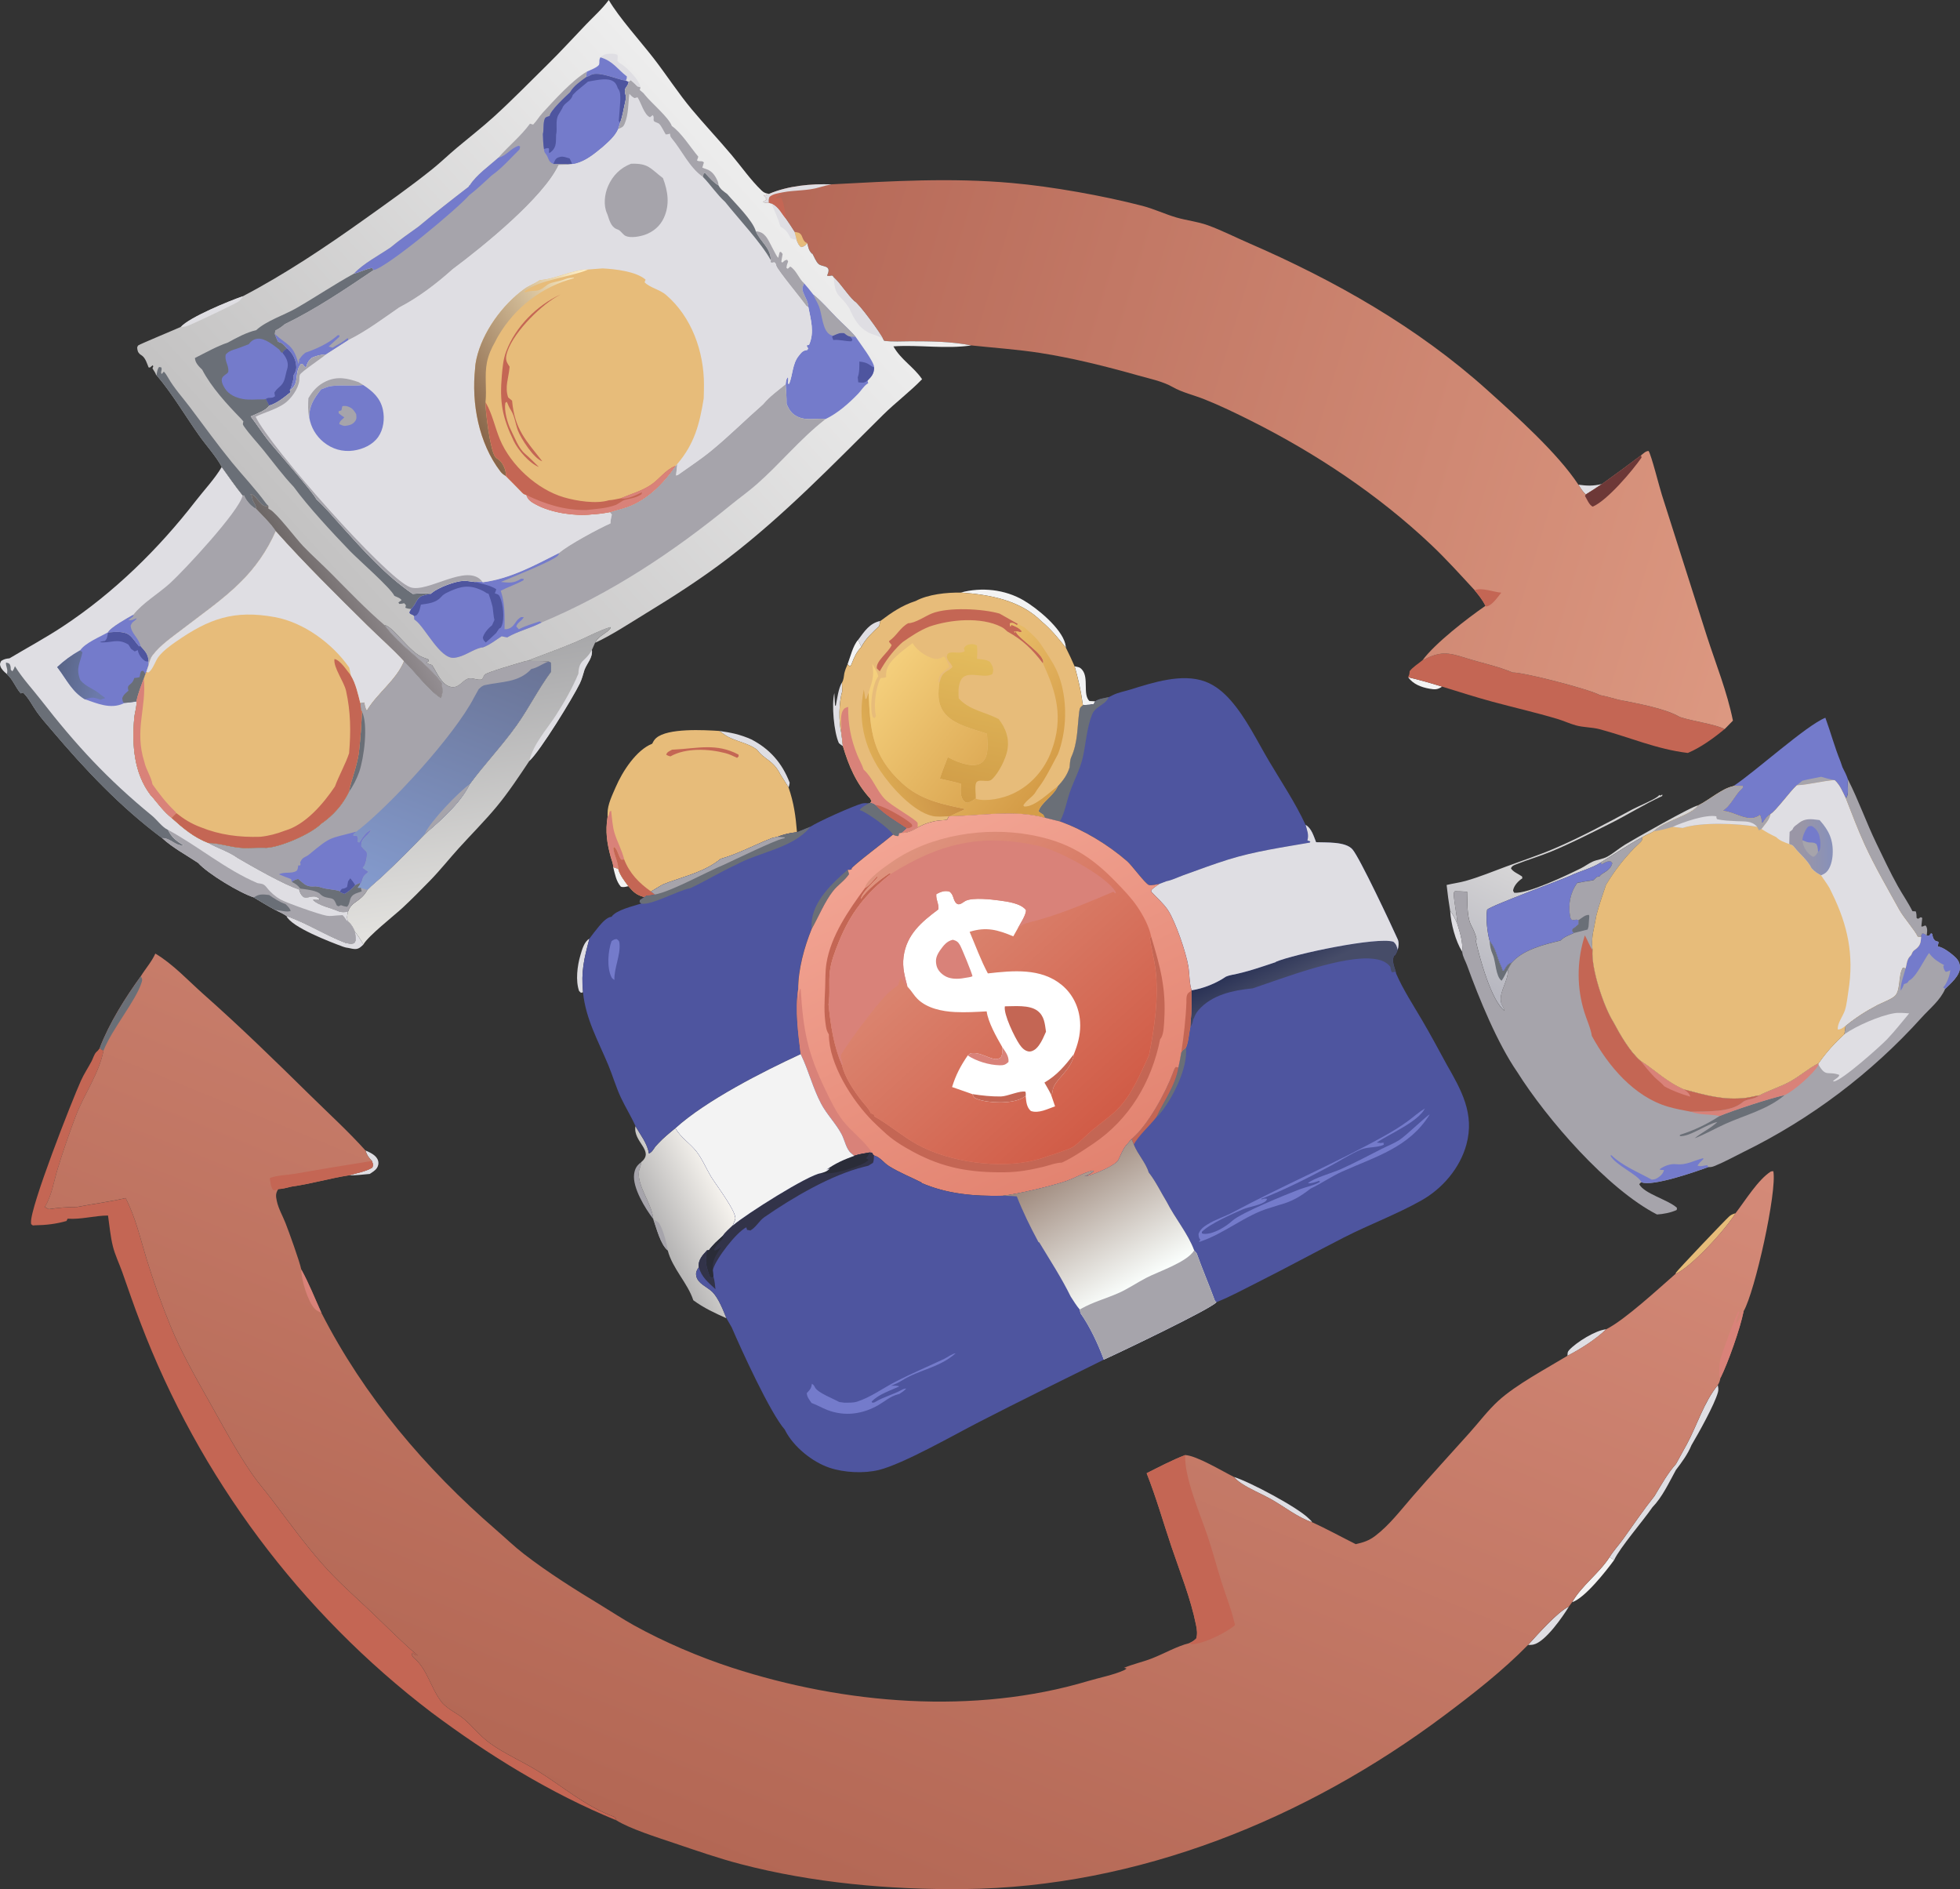 <?xml version="1.0" encoding="UTF-8"?> <svg xmlns="http://www.w3.org/2000/svg" xmlns:xlink="http://www.w3.org/1999/xlink" id="_Слой_2" data-name="Слой 2" viewBox="0 0 862.42 831.12"><rect x="0" y="0" width="862.42" height="831.12" fill="#333333" stroke="none"/><defs><style> .cls-1 { fill: #c46654; } .cls-1, .cls-2, .cls-3, .cls-4, .cls-5, .cls-6, .cls-7, .cls-8, .cls-9, .cls-10, .cls-11, .cls-12, .cls-13, .cls-14, .cls-15, .cls-16, .cls-17, .cls-18, .cls-19, .cls-20, .cls-21, .cls-22, .cls-23, .cls-24, .cls-25, .cls-26, .cls-27, .cls-28, .cls-29, .cls-30, .cls-31 { stroke-width: 0px; } .cls-2 { fill: url(#_Безымянный_градиент_12); } .cls-3 { fill: url(#_Безымянный_градиент_3); } .cls-4 { fill: url(#_Безымянный_градиент_4); } .cls-5 { fill: url(#_Безымянный_градиент_2); } .cls-6 { fill: #747bcb; } .cls-7 { fill: #f3f3f3; } .cls-8 { fill: #d98279; } .cls-9 { fill: url(#_Безымянный_градиент); } .cls-10 { fill: #a6a4ab; } .cls-11 { fill: url(#_Безымянный_градиент_9); } .cls-12 { fill: url(#_Безымянный_градиент_18); } .cls-13 { fill: #6d3837; } .cls-14 { fill: url(#_Безымянный_градиент_8); } .cls-15 { fill: url(#_Безымянный_градиент_16); } .cls-16 { fill: #fff; } .cls-17 { fill: url(#_Безымянный_градиент_13); } .cls-18 { fill: #4e559f; } .cls-19 { fill: url(#_Безымянный_градиент_10); } .cls-20 { fill: url(#_Безымянный_градиент_5); } .cls-21 { fill: url(#_Безымянный_градиент_6); } .cls-22 { fill: url(#_Безымянный_градиент_17); } .cls-23 { fill: #dfdee3; } .cls-24 { fill: url(#_Безымянный_градиент_14); } .cls-25 { fill: #2a2c38; } .cls-26 { fill: #323349; } .cls-27 { fill: #e7bc7a; } .cls-28 { fill: url(#_Безымянный_градиент_15); } .cls-29 { fill: url(#_Безымянный_градиент_7); } .cls-30 { fill: #6a6f77; } .cls-31 { fill: url(#_Безымянный_градиент_11); } </style><linearGradient id="_Безымянный_градиент" data-name="Безымянный градиент" x1="658.88" y1="501.86" x2="682.71" y2="549.74" gradientTransform="translate(0 940) scale(1 -1)" gradientUnits="userSpaceOnUse"><stop offset="0" stop-color="#b7b7c0"></stop><stop offset="1" stop-color="#d6d5d6"></stop></linearGradient><linearGradient id="_Безымянный_градиент_2" data-name="Безымянный градиент 2" x1="290.36" y1="397.64" x2="319.76" y2="412.36" gradientTransform="translate(0 940) scale(1 -1)" gradientUnits="userSpaceOnUse"><stop offset="0" stop-color="#b6b5b5"></stop><stop offset="1" stop-color="#f6f3ee"></stop></linearGradient><linearGradient id="_Безымянный_градиент_3" data-name="Безымянный градиент 3" x1="202.8" y1="652.32" x2="220.43" y2="535.62" gradientTransform="translate(0 940) scale(1 -1)" gradientUnits="userSpaceOnUse"><stop offset="0" stop-color="#a8a8aa"></stop><stop offset="1" stop-color="#e3e2df"></stop></linearGradient><linearGradient id="_Безымянный_градиент_4" data-name="Безымянный градиент 4" x1="217.2" y1="655.59" x2="173.46" y2="543.13" gradientTransform="translate(0 940) scale(1 -1)" gradientUnits="userSpaceOnUse"><stop offset="0" stop-color="#6a7496"></stop><stop offset="1" stop-color="#849bce"></stop></linearGradient><linearGradient id="_Безымянный_градиент_5" data-name="Безымянный градиент 5" x1="26.35" y1="644.96" x2="44.05" y2="641.68" gradientTransform="translate(0 940) scale(1 -1)" gradientUnits="userSpaceOnUse"><stop offset="0" stop-color="#5a6688"></stop><stop offset="1" stop-color="#6c7aaa"></stop></linearGradient><linearGradient id="_Безымянный_градиент_6" data-name="Безымянный градиент 6" x1="414.47" y1="613.6" x2="384.51" y2="604.26" gradientTransform="translate(0 940) scale(1 -1)" gradientUnits="userSpaceOnUse"><stop offset="0" stop-color="#c98f45"></stop><stop offset="1" stop-color="#ddac54"></stop></linearGradient><linearGradient id="_Безымянный_градиент_7" data-name="Безымянный градиент 7" x1="420.97" y1="589.22" x2="434.5" y2="654.75" gradientTransform="translate(0 940) scale(1 -1)" gradientUnits="userSpaceOnUse"><stop offset="0" stop-color="#d09c47"></stop><stop offset="1" stop-color="#e4bd5e"></stop></linearGradient><linearGradient id="_Безымянный_градиент_8" data-name="Безымянный градиент 8" x1="461.37" y1="599.63" x2="390.73" y2="656.2" gradientTransform="translate(0 940) scale(1 -1)" gradientUnits="userSpaceOnUse"><stop offset="0" stop-color="#d59d48"></stop><stop offset="1" stop-color="#f6d27f"></stop></linearGradient><linearGradient id="_Безымянный_градиент_9" data-name="Безымянный градиент 9" x1="792.9" y1="567.14" x2="804.79" y2="567.35" gradientTransform="translate(0 940) scale(1 -1)" gradientUnits="userSpaceOnUse"><stop offset="0" stop-color="#9a96a6"></stop><stop offset="1" stop-color="#8991b8"></stop></linearGradient><linearGradient id="_Безымянный_градиент_10" data-name="Безымянный градиент 10" x1="561.63" y1="521.29" x2="567.79" y2="508.71" gradientTransform="translate(0 940) scale(1 -1)" gradientUnits="userSpaceOnUse"><stop offset="0" stop-color="#2b3356"></stop><stop offset="1" stop-color="#464c68"></stop></linearGradient><linearGradient id="_Безымянный_градиент_11" data-name="Безымянный градиент 11" x1="476.03" y1="420.94" x2="400.65" y2="574.07" gradientTransform="translate(0 940) scale(1 -1)" gradientUnits="userSpaceOnUse"><stop offset="0" stop-color="#e28370"></stop><stop offset="1" stop-color="#f2a493"></stop></linearGradient><linearGradient id="_Безымянный_градиент_12" data-name="Безымянный градиент 12" x1="485.81" y1="447.96" x2="387.11" y2="555.89" gradientTransform="translate(0 940) scale(1 -1)" gradientUnits="userSpaceOnUse"><stop offset="0" stop-color="#d15c47"></stop><stop offset="1" stop-color="#de937e"></stop></linearGradient><linearGradient id="_Безымянный_градиент_13" data-name="Безымянный градиент 13" x1="467.85" y1="429.41" x2="499.5" y2="374.16" gradientTransform="translate(0 940) scale(1 -1)" gradientUnits="userSpaceOnUse"><stop offset="0" stop-color="#9c8679"></stop><stop offset="1" stop-color="#fafefc"></stop></linearGradient><linearGradient id="_Безымянный_градиент_14" data-name="Безымянный градиент 14" x1="331.05" y1="819.65" x2="779.06" y2="684.98" gradientTransform="translate(0 940) scale(1 -1)" gradientUnits="userSpaceOnUse"><stop offset="0" stop-color="#b56857"></stop><stop offset="1" stop-color="#dc9881"></stop></linearGradient><linearGradient id="_Безымянный_градиент_15" data-name="Безымянный градиент 15" x1="140.06" y1="693.6" x2="338.89" y2="874.11" gradientTransform="translate(0 940) scale(1 -1)" gradientUnits="userSpaceOnUse"><stop offset="0" stop-color="#c3c2c2"></stop><stop offset="1" stop-color="#efefef"></stop></linearGradient><linearGradient id="_Безымянный_градиент_16" data-name="Безымянный градиент 16" x1="140.02" y1="670.81" x2="166.4" y2="686.09" gradientTransform="translate(0 940) scale(1 -1)" gradientUnits="userSpaceOnUse"><stop offset="0" stop-color="#6d6766"></stop><stop offset="1" stop-color="#938d91"></stop></linearGradient><linearGradient id="_Безымянный_градиент_17" data-name="Безымянный градиент 17" x1="204.28" y1="758" x2="271.32" y2="799.18" gradientTransform="translate(0 940) scale(1 -1)" gradientUnits="userSpaceOnUse"><stop offset="0" stop-color="#876448"></stop><stop offset="1" stop-color="#fff0c6"></stop></linearGradient><linearGradient id="_Безымянный_градиент_18" data-name="Безымянный градиент 18" x1="288.82" y1="132.79" x2="460.21" y2="552.35" gradientTransform="translate(0 940) scale(1 -1)" gradientUnits="userSpaceOnUse"><stop offset="0" stop-color="#b36754"></stop><stop offset="1" stop-color="#d48a78"></stop></linearGradient></defs><g id="_Слой_1-2" data-name="Слой 1"><g><path class="cls-23" d="m694.49,213.23c3.97.53,6.36.62,10.36-.28-2.33,1.57-4.66,3.1-7.05,4.56-1.4-1.11-2.33-2.8-3.31-4.29Z"></path><path class="cls-7" d="m372.92,292.27c1.21-3.19,2.46-8.49,4.69-10.8l1.38,3.12c-2.18,2.35-3.01,4.26-4.16,7.18-.38.96-.18.61-.88,1.34l-1.03-.85Z"></path><path class="cls-7" d="m269.83,381.49l2.21.72c.61,2.64,2.85,5.47,4.45,7.64-1.14.26-2.17.63-3.32.22-2.08-2.42-2.59-5.56-3.35-8.58Z"></path><path class="cls-7" d="m619.59,297.93c5.07,1.18,10.01,2.61,14.98,4.14-2.14,1.38-3.14,1.33-5.62.9-3.59-.62-7.2-2.01-9.36-5.04Z"></path><path class="cls-23" d="m638.09,400.85c1.55,1.74,2.31,3.71,3.22,5.83,1.2,3.8,2.44,8.02,2.08,12.04-2.98-4.76-4.94-12.29-5.3-17.87Z"></path><path class="cls-23" d="m160.8,506.12c2.04.9,4.88,2.12,5.56,4.5.34,1.2.09,2.41-.63,3.4-.69.95-2.06,1.81-3.03,2.43-3.02.26-6.13.69-9.16.61,3.4-.98,7.23-1.61,10.29-3.39.53-1.35.27-1.54-.2-2.94-1.43-1.52-2.22-2.58-2.83-4.61Z"></path><path class="cls-23" d="m377.6,281.47c2.78-3.74,4.98-7.27,9.75-8.31l-.51,2.27c-2.87,2.71-6.04,5.61-7.86,9.16l-1.38-3.12Z"></path><path class="cls-23" d="m689.72,596.47c.04-1.21-.11-1.64.75-2.57,3.21-3.44,11.59-8.69,16.3-9.11-4.79,4.58-11.17,8.61-17.06,11.67Z"></path><path class="cls-23" d="m256.54,436.55l-.93.21-.81-.8c-1.6-4.55-.78-11.04.55-15.61.71-2.44,1.68-6.13,3.99-7.38-2.33,8.79-3.7,14.32-2.8,23.58Z"></path><path class="cls-7" d="m472.85,293.14c1.56.32,2.28.27,3.37,1.6,2.96,3.62.1,10.75,3.14,13.67l2.53.12-.6,1.21-1.75.31-2.98.13c-.19-.52-.13-.26-.21-.88-.73-5.5-1.98-10.84-3.49-16.18Z"></path><path class="cls-23" d="m672.36,723.67c3.88-4.21,12.99-14.65,17.98-16.88-2.64,4.33-10.34,15.54-15.62,16.7-.76.17-1.58.17-2.35.17Z"></path><path class="cls-10" d="m282.18,511.24l-.15.91c-.13.77-.31,1.26-.57,2-2.22,6.26,5.52,15.23,5.99,22.14-3.48-4.52-9.25-13.85-8.43-19.78.33-2.41,1.22-3.86,3.17-5.27Z"></path><path class="cls-7" d="m708.24,685.01l2,1.29c-3.45,4.72-12.82,16.71-18.48,18.56,4.28-7.42,11.83-12.63,16.49-19.85Z"></path><path class="cls-23" d="m370.87,328.23c-.66-.39-1.17-.8-1.75-1.3-2.19-4.82-3.28-16.97-2-22.04.07,1.81.16,3.61.3,5.42l.32.23c.58-2.84,1.19-7.93,2.74-10.25l.1,3.92c-1.5,4.68-1.56,13.3-.43,18.12.28,1.96.51,3.93.71,5.91Z"></path><path class="cls-23" d="m542.89,649.74c6.94,2.1,28.06,13.38,32.95,18.26.21.22.44.42.66.63.59.58.38.32.83,1.05-6.17-1.98-12.56-7.1-18.26-10.26-4.25-2.36-8.96-4.21-12.99-6.92-1.19-.8-2.2-1.71-3.18-2.76Z"></path><path class="cls-27" d="m737.23,560.47c.07-.19.12-.39.2-.57.39-.83,21.58-23.13,23.53-24.85.82-.73,1.7-1,2.72-1.32-4.17,6.88-19.41,23.72-26.46,26.74Z"></path><path class="cls-23" d="m126.01,402.98c9.05,3.1,17.25,8.5,26.26,11.92,1.06.15,2.2.43,3.25.13.71-.2.76-.95,1.03-1.57l-.36-3.53c1.44,1.8,2.6,3.57,3.7,5.59-1.01.99-1.88,1.9-3.39,1.99-1,.06-2.22-.29-3.21-.48-.79-.09-1.49-.24-2.24-.51-5.65-2.07-22.7-8.57-25.03-13.53Z"></path><path class="cls-23" d="m316.48,321.56c5.13.7,9.44,1.61,14.17,3.75,8.15,4.24,13.55,10.48,16.81,19.01-.1.8-.19,1.35-.48,2.11-1.12-1.9-2.37-3.74-3.54-5.62-3.22-6.55-7.11-6.52-10.24-10.89-4.24-3.32-10.04-3.72-14.31-6.66-.81-.55-1.61-1.13-2.4-1.7Z"></path><path class="cls-7" d="m422.75,260.68c9.16-2.47,19.34-1.4,27.6,3.4,6.04,3.51,16.56,12.2,18.35,19.03.16.61.24,1.26.33,1.88-3.33-4.14-6.62-8.24-10.74-11.63-9.34-9.35-22.87-11.78-35.54-12.69Z"></path><path class="cls-23" d="m742.15,635.53c4.54-8.38,7.64-18.82,13.71-26.16.22,1.21.38,1.95.04,3.17-1.51,5.44-8.52,17.97-11.64,23.24-1.64,4-4.24,7.5-6.85,10.92-3.05,5.53-5.91,11.83-10.34,16.4-4.17,6.08-14.3,17.74-16.84,23.21l-2-1.29c1.77-2.83,4.08-5.3,6.03-8.02,4.55-6.34,8.87-12.73,13.74-18.84,2.9-4.79,5.71-9.92,9.45-14.1l4.68-8.52Z"></path><path class="cls-10" d="m813.14,342.95c4.65,9.13,8.03,18.87,12.51,28.12,3.02,6.25,5.99,12.6,9.36,18.67,2.07,3.73,4.6,7.31,6.48,11.12l1.47.09c.34.99.35,1.85.36,2.89l.62.37,1.24-.71.63.33c-.16,1.24-.3,2.48-.4,3.73,1.03.32,1.59-.92,2.1-.1.75,1.22.41,2.84.23,4.18-.89-.75-.74-.86-1.98-.9-.21.48-.41.86-.47,1.38-.89.16-.39.14-1.52-.09-1.06-2.57-6.15-8.25-8.13-11.85-5.14-9.35-10.72-18.88-15.17-28.57-3.09-6.72-5.69-13.72-8.39-20.6l.52-.39c.95-1.96.22-4.98.48-7.22.02-.14.04-.29.06-.43Z"></path><path class="cls-9" d="m636.53,389.33c2.78-.68,5.61-1.01,8.37-1.79,6.07-1.71,11.91-4.14,17.82-6.32,7.11-2.61,14.39-5.01,21.34-7.99,11.53-4.93,23.05-11.13,34.08-17.09,2.78-1.5,9.15-4.04,11.35-5.77.25-.19.45-.43.68-.65l.32.31.96-.49-.04.64c-7.95,3.64-15.19,8.26-22.98,12.15-8.48,4.23-17.16,8.69-25.92,12.3-4.97,2.05-10.12,3.54-15.1,5.51-1.17.46-2.06.67-2.58,1.87,1.01,1.65,3.33,2.44,4.9,3.58l.13.81c-1.65,1.03-3.54,3.01-4,4.94-.18.77,0,.66.47,1.45l1.1.09-1.14-.14c5.86.58,23.25-7.74,29.27-10.72,1.78-.88,3.42-2.15,5.21-2.96,2.04-.92,4.46-1.09,6.4-2.15,2.66-1.45,5.21-3.7,7.85-5.32,3.37-2.06,30.1-17.32,32.22-17.26-2.72,4.29-15.37,7.03-19.55,11.38-1.56,1.05-3.4,1.56-4.88,2.53-6.35,3.32-12.27,7.49-18.41,11.17-3.91,2.57-9.22,3.82-13.53,5.88-5.32,2.35-34.77,13.09-36.52,14.91-.62,4.04.06,9.86,1.12,13.8l.32.39c2.62,3.25,2.89,6.92,4.68,10.56.33.66.52,1.28.68,2l.47.14c1.05-1.62,1.48-2.99,3.41-3.57.07-.02.15-.03.22-.05-.6,1-1.25,1.98-1.74,3.03.24,4.99-3.65,9.31-3.12,13.9.18,1.53,1.28,2.78,1.66,4.28-5.8-4.27-11.05-23.43-12.65-30.76l.31-.81c-.47-2.17-1.29-3.96-2.31-5.92-2.08-3.98-1.64-10.41-1.86-14.92-1.83-.08-3.64-.18-5.47-.17l-.42.81c.2,4.66,1.4,9.14,1.67,13.76-.91-2.12-1.66-4.09-3.22-5.83-.64-3.83-1.16-7.67-1.57-11.52Z"></path><path class="cls-30" d="m655.45,414l.32.39c2.62,3.25,2.89,6.92,4.68,10.56.33.66.52,1.28.68,2l.47.14c1.05-1.62,1.48-2.99,3.41-3.57.07-.02.15-.03.22-.05-.6,1-1.25,1.98-1.74,3.03-.98,1.67-1.62,3.38-2.78,4.96-2.65-1.95-2.52-8.45-3.87-11.48-.95-2.11-1.2-3.69-1.4-6Z"></path><path class="cls-6" d="m704.8,380.21c1.38-.77,2.39-1.52,4.04-1.24l.62.74c-.64,2.4-2.35,3.37-4.34,4.61-.61.38-.94.66-1.36,1.24l-1.14.18-1.47,1.46c-2.38.34-4.75.73-7.11,1.19-3.06,4.15-4.09,9.48-3.18,14.61.13.73.22.87.47,1.47,1.11.42,1.16.29,2.26.07l1.08.18-.02,1.86c-.16.15-.31.3-.47.45-.71.65-1.45,1.17-2.23,1.73-.03,1.28-.24.73.62,1.68-2.18,1-4.19,1.58-5.91,3.32-6.94,1.66-16.54,3.96-21.4,9.71-.07.01-.15.02-.22.05-1.94.58-2.37,1.95-3.41,3.57l-.47-.14c-.16-.72-.36-1.34-.68-2-1.79-3.64-2.06-7.31-4.68-10.56l-.32-.39c-1.06-3.95-1.75-9.77-1.12-13.8,1.74-1.82,31.2-12.56,36.52-14.91,4.31-2.05,9.61-3.31,13.53-5.88l.42.8Z"></path><path class="cls-6" d="m762.85,345.74c9.8-6.52,31.91-26.6,40.33-29.98,2.35,6.4,4.05,12.88,6.64,19.21l.88,2.55c.88,1.78,1.83,3.53,2.44,5.43-.02.14-.04.29-.06.43-.26,2.25.47,5.26-.48,7.22l-.52.39c-1.34-2.76-2.49-5.75-4.84-7.82-5.61.39-10.96,1.99-16.62,2.29-2.96,2.68-9.36,11.54-11.55,12.65-1.45,1-2.17,1.86-3.11,3.35l-.31.5h-.54c.04-1.41-.19-2.18-.67-3.46-4.94,3.72-10.58-1.15-15.73-1.73-.23-.03-.46-.04-.7-.06.3-.24.59-.49.89-.73,3.02-2.35,4.49-6.28,7.45-9,.58-.54.3-.13.59-1.21l-4.09-.06Z"></path><path class="cls-10" d="m801.32,341.73c1.98.59,3.88,1.14,5.92,1.45-5.61.39-10.96,1.99-16.62,2.29l2.42-2c2.73-.69,5.52-1.18,8.27-1.74Z"></path><path class="cls-5" d="m279.62,495.45c2.12,3.77,5.33,7.74,5.89,12.04,1.35-.56,2.04-1.91,2.85-3.07l1.29-1.39c2.32-2.49,4.9-4.57,7.53-6.72,2.46,4.27,6.3,6.44,9.22,10.17,2.56,3.28,4.34,7.58,6.49,11.17,1.86,3.1,11.42,15.59,10.62,18.68-.21.83-.6,1.44-.9,2.22-.06.16-.08.34-.13.5-1.45,1.46-3.38,3.01-4.49,4.71-2.15,1.95-4.36,3.88-6.06,6.25l-.88.09c-1.82,1.94-3.75,4-3.64,6.85,0,.17.03.35.05.52-.89,1.36-1.42,2.19-1.1,3.88.64,3.36,4.92,4.82,7.13,7.05,2.64,2.65,4.76,8.07,6.16,11.54-5.18-2.3-10.02-4.55-14.59-7.92-2.52-7.65-9.16-13.92-11.24-21.9-3.22-2.69-4.88-9.56-6.3-13.53l-.09-.31c-.47-6.91-8.21-15.89-5.99-22.14.27-.75.44-1.23.57-2l.15-.91c6.04-4.99-3.75-8.84-2.56-15.79Z"></path><path class="cls-10" d="m287.54,536.61c1.88.65,2.46,1.18,3.28,3.01,1.45,3.23,2.4,7.04,3.03,10.52-3.22-2.69-4.88-9.56-6.3-13.53Z"></path><path class="cls-1" d="m625.86,290.5c7.68-3.99,10.89-3.64,18.98-1.06,6.77,2.16,14.18,3.63,20.69,6.41,4.72-.16,33.84,7.36,38.35,9.91,2.81.56,5.54,1.31,8.3,2.08,7.62,1.53,20.33,3.7,26.89,7.56,5.12,1.8,16.21,3.27,19.73,5.38-4.79,3.97-10.39,8.03-16.12,10.47-13.75-1.63-25.67-6.94-38.84-10.45-3.41-.91-7.07-.74-10.48-1.7-2.76-.77-5.4-2.02-8.16-2.84-9.45-2.81-19.07-5-28.58-7.57-7.41-2-14.72-4.39-22.07-6.62-4.97-1.53-9.91-2.96-14.98-4.14.37-.72.55-1.16.64-1.98.02-.22.03-.45.04-.67,1.51-1.93,3.72-3.2,5.6-4.78Z"></path><path class="cls-3" d="m232.04,290.68c7.05-2.72,14.15-5.24,21.12-8.19,5.07-2.15,10.05-4.97,15.3-6.61l.22.33c-1.35,2.19-4.83,3.22-6.36,5.74-.17.27-.32.55-.48.83l-1.4,3.16c.4,3.42-2.02,5.63-3.23,8.64-.61,2.01-1.17,4.18-2.08,6.08-3.03,6.25-17.43,29.73-22.2,34.07-4.41,6.64-9.26,13.94-14.35,20.08-5.29,6.37-11.2,12.25-16.75,18.39-4.28,4.73-8.25,9.75-12.72,14.32-3.9,3.98-7.83,7.99-11.91,11.79-3.75,3.49-15.18,12.41-17.31,16.21-1.1-2.02-2.26-3.79-3.7-5.59-.67-1.65-1.6-3.37-3.01-4.49-.76-1.62-.39-2.53-.1-4.25,1.65-4.96,5.48-4.11,8.6-9.74,2.07-2.2,4.68-4.17,6.88-6.27,6.26-5.88,12.35-11.93,18.28-18.14,6.99-6.1,15.61-13.5,19.75-21.96,6.55-8.89,14.22-16.9,20.65-25.91,5.45-7.64,9.55-16,15.16-23.6.09-1.43.09-2.65-.09-4.07l-.96-.45c-3.06-.36-6.23-.12-9.32-.34Z"></path><path class="cls-23" d="m254.5,296.33c.28-6.16,2.77-5.08,5.62-9.83.11-.18.21-.36.32-.55.4,3.42-2.02,5.63-3.23,8.64-.61,2.01-1.17,4.18-2.08,6.08-3.03,6.25-17.43,29.73-22.2,34.07,1.77-7.52,7.64-13.77,11.73-20.14,3.75-5.84,7.17-11.85,9.85-18.26Z"></path><path class="cls-27" d="m286.99,327.17c.51-1.01.86-1.73,1.73-2.49,5.11-4.47,21.08-3.52,27.76-3.12.8.57,1.6,1.14,2.4,1.7,4.27,2.93,10.07,3.33,14.31,6.66,3.13,4.37,7.02,4.34,10.24,10.89,1.17,1.87,2.42,3.71,3.54,5.62,2.32,6.64,3.16,12.72,3.71,19.7-2.83.25-5.96.94-8.6,2.02l-2.49.6c-7.44,2.92-14.83,6.95-22.5,9.11-6.5,5.35-14.7,7.36-22.47,10.14l-3.08,1.18-5.07,3.03,1.73,1.3-.77.18c-.99.22-1.92.27-2.93.31l-1,.67c-3.49-.94-4.74-2.17-7.02-4.82-1.6-2.17-3.84-5-4.45-7.64l-2.21-.72c.02-1.45-.7-3.03-1.09-4.45-1.67-6.15-2.43-11.28-1.4-17.65,0-.21,0-.42,0-.62,0-.32.02-.64.01-.96-.04-3.88,2.08-8.05,3.61-11.61,2.91-6.76,8.96-16.22,16.03-19.03Z"></path><path class="cls-1" d="m295.81,329.79l.8-.03c10.23-.49,18.64-3,28.35,2.22l.07.76-.7.67c-1.64-.76-3.35-1.61-5.11-2.07-7.4-1.95-17.43-2.42-24.24,1.42-.83-.18-1.15-.33-1.85-.75.43-1.25,1.23-1.41,2.33-2.07l.35-.14Z"></path><path class="cls-8" d="m267.35,359.4c.18-.29.4-.55.54-.86.11-.23.28-1.19.34-1.48l.67-.42c.41,3.2.57,6.85,1.53,9.93,1.21,3.9,3.29,7.57,4.23,11.55l-1.3.04c-1.33-1.66-1.49-4.29-3.04-5.55l-.44.53c.33,3.02,2.19,6.19,2.17,9.07l-2.21-.72c.02-1.45-.7-3.03-1.09-4.45-1.67-6.15-2.43-11.28-1.4-17.65Z"></path><path class="cls-1" d="m272.04,382.22c.02-2.88-1.84-6.04-2.17-9.07l.44-.53c1.54,1.26,1.7,3.89,3.04,5.55l1.3-.04c2.39,6.12,6.54,10.35,11.83,14.08l1.73,1.3-.77.18c-.99.22-1.92.27-2.93.31l-1,.67c-3.49-.94-4.74-2.17-7.02-4.82-1.6-2.17-3.84-5-4.45-7.64Z"></path><path class="cls-1" d="m43.87,461.14c.62.5.92.77,1.7.99-2.05,10.47-8.62,19.27-12.32,29.09-2.82,7.49-5.46,15.2-7.83,22.84-1.8,5.82-2.52,11.68-5.73,16.98l1.79.92c4-.62,8.3-.98,12.34-.94,7.17-1.42,14.34-2.25,21.46-3.94,4.44,8.59,6.41,17.68,9.24,26.84,3.07,9.93,6.61,19.98,10.57,29.59,4.87,11.81,11.29,22.97,17.54,34.09,5.82,10.37,11.42,20.82,18.15,30.66,2.75,4.02,6.02,7.68,8.95,11.57,7.15,9.48,14.22,19.23,22.06,28.16,6.61,7.53,14.02,13.99,21.27,20.86,6.94,6.57,13.37,13.23,20.69,19.42-1.2.05-1.35-.46-2.23-1.21-.32.75-.47.63-.17,1.26.38.79.83,1.1,1.46,1.67,5.03,4.53,6.83,12.32,10.79,17.81.13.19.25.38.39.57,2.22,3.17,7.02,5.22,10.03,7.76,3.99,3.36,7.28,7.68,11.52,10.74,6.42,4.63,13.99,7.89,20.75,12.04,11.5,7.07,21.13,15.72,34.03,20.41.46.57.7.71.81,1.46-28.89-11.8-56.4-28.82-81.34-47.48-1.79-1.37-3.58-2.75-5.35-4.15-1.77-1.4-3.53-2.81-5.27-4.24-1.75-1.43-3.48-2.88-5.2-4.34-1.72-1.46-3.43-2.93-5.12-4.42-1.69-1.49-3.38-2.99-5.04-4.51-1.67-1.52-3.32-3.05-4.97-4.6-1.64-1.55-3.27-3.11-4.89-4.69-1.61-1.58-3.22-3.17-4.8-4.77-1.59-1.6-3.16-3.22-4.72-4.85-1.56-1.63-3.1-3.27-4.64-4.93-1.53-1.66-3.05-3.33-4.55-5.01-1.5-1.68-2.99-3.38-4.46-5.09-1.47-1.71-2.93-3.43-4.37-5.17-1.44-1.74-2.87-3.48-4.28-5.24-1.41-1.76-2.81-3.53-4.19-5.32-1.38-1.78-2.75-3.58-4.1-5.39-1.35-1.81-2.68-3.63-4-5.46-1.32-1.83-2.62-3.67-3.91-5.53-1.29-1.85-2.56-3.72-3.81-5.59-1.25-1.88-2.49-3.76-3.71-5.66-1.22-1.9-2.43-3.8-3.62-5.72s-2.36-3.85-3.52-5.78c-1.16-1.94-2.29-3.89-3.41-5.85s-2.23-3.93-3.31-5.9c-1.09-1.98-2.16-3.96-3.21-5.96-1.05-2-2.09-4-3.11-6.02-1.02-2.01-2.02-4.04-3-6.07-.98-2.03-1.95-4.07-2.9-6.12-.95-2.05-1.88-4.1-2.79-6.17s-1.81-4.14-2.68-6.22c-.88-2.08-1.73-4.17-2.57-6.26-.84-2.09-1.66-4.2-2.46-6.3-2.89-7.46-5.41-14.93-8.08-22.46-1.33-3.73-3.12-7.37-4.08-11.22-1.09-4.38-1.49-9.07-2.14-13.54-5.95.02-11.87,1.82-17.77,1.39l-.51,1.01c-4.46,1.29-9.11,1.84-13.75,1.89l-1.05.07c-.84-.68-.73-.31-.8-1.22-.49-6.67,17.95-53.52,21.94-62.42,1.34-3,3.17-5.7,4.7-8.59.68-1.29,1.08-3.02,2.1-4.06,1.11-1.12-.24.49,1.04-1.1.15-.19.3-.38.45-.57Z"></path><path class="cls-10" d="m169.12,274.95c4.11.7,11.11,12.25,17.17,14.33.72.25,1.43.54,2.15.8l.2.78-1.11.76c.85.43,1.64.7,2.55.96,2.17,3.24,4.14,8.88,8.42,9.64,3.45.61,4.71-2.73,7.5-3.67,1.79-.61,4.11.93,6.15.33.26-.48.81-1.84,1.19-2.14,1.43-1.15,14.02-4.74,16.91-5.63.6-.18,1.19-.3,1.81-.42,3.09.21,6.26-.03,9.32.34l.96.45c.18,1.42.18,2.64.09,4.07-5.61,7.6-9.71,15.96-15.16,23.6-6.43,9.01-14.1,17.02-20.65,25.91-4.14,8.46-12.76,15.86-19.75,21.96-5.93,6.21-12.03,12.26-18.28,18.14-2.2,2.11-4.82,4.08-6.88,6.27-3.12,5.64-6.96,4.79-8.6,9.74-1.37.12-2.83.35-4.12-.23-3.2-1.45-8.88-2.52-11.27-5.02l2.69.04.11-.59c-.13-.1-.25-.21-.38-.29-1.31-.84-2.38-.77-3.82-.43-1.07.25-1.64.39-2.72.06-1.35-1.23-1.44-1.73-2-3.43-5.46-1.42-21.42-10.52-27.02-13.82-3.88-2.82-8.76-4.23-12.94-6.61,6.11.06,11.04,2.51,17.73,2.21,2.65-.1,5.28-.17,7.93-.09,6.36-.38,19.53-6.1,23.99-10.57,5.2-3.61,9.29-8.13,12.12-13.81,1.32-6,3.6-11.33,4.5-17.55.67-5.99,1.12-11.99,1.34-18.02l-.43-.56-.28-3.16,1.75-.3c.26,1.24.41,2.48,1.11,3.57,4.52-7.65,13.08-13.47,16.35-21.76,5.25,5.03,10.3,12.27,16.25,16.28,1.07-2.32.65-4.13.35-6.6-7.1-9.6-18.37-15.88-25.23-25.54Z"></path><path class="cls-30" d="m159.25,313.01c2.88,5.84.9,20.38-1.17,26.5-.56,1.61-1.24,3.18-2.02,4.7-.78,1.52-1.67,2.97-2.65,4.37,1.32-6,3.6-11.33,4.5-17.55.67-5.99,1.12-11.99,1.34-18.02Z"></path><path class="cls-30" d="m128.42,387.98c.89-.82,1.61-1.02,2.77-1.34,2.92,2.43,3.61,3.66,7.68,3.29.95.06,1.68.2,2.57.51,2.65.91,5.51.73,8.2,1.64l.21.48,1.75.66c1.84-1.14,3.25-2.2,4.66-3.84l2.01-.98.17.69-1.03,1.44c1.14.08.59.17,1.66-.29l-.47.12.42.36h-.23s.38,1.42.38,1.42c-.65.26-1.28.45-1.94.68-1.2.4-2.32,1.02-2.87,2.18-.61,1.29-.59,2.94-1.65,3.93-.98-.15-1.79-.35-2.71-.72l-1.04.51-.77-.38c-.32-.73-.65-1.61-1.11-2.25-.58-.8-1.37-.87-2.27-1.04-2.01-.38-2.85-.56-4.3-2.11-2.18-1.36-5.89-1.68-8.41-2.02-1.08-1.51-2.04-2.09-3.68-2.93Z"></path><path class="cls-6" d="m157.47,370.39l.62.23c1.25-1.86,2.92-4.86,5.16-5.46-1.23,2.84-4.54,3.37-4.26,7.14.72.9,1.47,1.64,2.32,2.41.45,1.48-.21,4.8-1.02,6.21-.16.29-.49.63-.69.86l2.57,1.81-.46.34c-2.97,2.2-1.56,2.94-3.27,5.17l-.17-.69-2.01.98c-1.41,1.65-2.83,2.7-4.66,3.84l-1.75-.66-.21-.48c-2.7-.91-5.55-.73-8.2-1.64-.89-.31-1.61-.45-2.57-.51-4.06.36-4.75-.86-7.68-3.29-1.16.32-1.87.52-2.77,1.34l-.34-1.25c-1.8-.64-3.56-1.36-5.32-2.09,2.29-1.29,5.5-.13,7.63-1.49.73-.46.7-1.64.85-2.45l.82.02c.26-.8.26-.39-.03-1.23.21-.39.37-.8.61-1.17.85-1.29,2.14-1.4,3.26-2.33,9.97-8.25,8.57-6.85,20.94-10.15-.11.11-.22.23-.33.34-.52.52-.31.33-.98.8l-.02.63h1.48c.77,1.03.51,1.54.47,2.77Z"></path><path class="cls-18" d="m154.13,386.38c.72.96,1.59,1.93,2.12,3-1.41,1.65-2.83,2.7-4.66,3.84l-1.75-.66-.21-.48.78-1.04c1.04-.17,1.4-.23,2.3-.84l.45-2.48.97-1.34Z"></path><path class="cls-4" d="m241.37,291.02l.96.45c.18,1.42.18,2.64.09,4.07-5.61,7.6-9.71,15.96-15.16,23.6-6.43,9.01-14.1,17.02-20.65,25.91-4.14,8.46-12.76,15.86-19.75,21.96-5.93,6.21-12.03,12.26-18.28,18.14-2.2,2.11-4.82,4.08-6.88,6.27l-2.91-.7h.23s-.42-.36-.42-.36l.47-.12c-1.06.46-.51.37-1.66.29l1.03-1.44c1.71-2.23.3-2.97,3.27-5.17l.46-.34-2.57-1.81c.2-.23.52-.57.69-.86.81-1.41,1.47-4.73,1.02-6.21-.85-.77-1.6-1.51-2.32-2.41-.28-3.77,3.03-4.29,4.26-7.14-2.25.6-3.92,3.6-5.16,5.46l-.62-.23c.04-1.24.29-1.75-.47-2.78h-1.48s.02-.62.02-.62c.67-.47.46-.28.98-.8.11-.11.22-.23.33-.34,15.24-11.74,43.31-42.6,51.76-59.03l2.04-3.67c1.06-.91,1.52-1.52,2.91-1.78,7.43-1.62,14.59-1,20.26-7.07,2.62-.45,4.95-2.39,7.56-3.26Z"></path><path class="cls-10" d="m186.85,367c.08-.16.16-.32.23-.49,2.48-5.35,14.63-17.98,19.52-21.47-4.14,8.46-12.76,15.86-19.75,21.96Z"></path><path class="cls-18" d="m487.83,306.71c.66-.31,1.3-.65,1.96-.97,2.27-1.11,5.1-1.62,7.52-2.37,9.92-3.07,22.81-7.33,33.02-3.52,4.39,1.64,8.07,4.72,11.13,8.2,6.95,7.92,11.62,17.84,16.96,26.84,5.41,9.12,11.6,18.37,16.05,28.01.68,2.58,1.52,4.26.79,6.88l1.3.43-.26.51c-12.02,2.1-24.07,3.78-35.78,7.43-6.67,2.08-13.23,4.55-19.81,6.91-2.32.83-5.02,2.19-7.42,2.63l-3.1,1.17c-1.04.18-3.71.84-4.68.47-1.65-.63-7.5-8.65-9.48-10.38-8.36-7.29-19.21-13.89-29.63-17.58l-6.6-1.63-.72-1.35c-.76-.45-1.42-.87-2.07-1.47.96-3.58,6.38-6.79,8.2-10.47.09-.17.16-.35.25-.52,2.35-2.56,4.18-5.02,5.21-8.38.11-1.39.15-3.21.73-4.49,2.91-6.43,2.61-13.14,3.51-20,.2-1.57.4-1.91,1.65-2.87l2.98-.13,1.75-.31.6-1.21c1.65-1.14,4.01-1.4,5.95-1.83Z"></path><path class="cls-30" d="m481.88,308.54c1.65-1.14,4.01-1.4,5.95-1.83-.1.21-.2.42-.31.62-1.58,2.9-5.56,3.47-6.99,7-2.34,5.78-2.72,12.87-4.11,18.96-1.15,5.08-3.85,10.04-5.59,14.96-1.58,4.46-2.16,8.92-4.45,13.11l-6.6-1.63-.72-1.35c-.76-.45-1.42-.87-2.07-1.47.96-3.58,6.38-6.79,8.2-10.47.09-.17.16-.35.25-.52,2.35-2.56,4.18-5.02,5.21-8.38.11-1.39.15-3.21.73-4.49,2.91-6.43,2.61-13.14,3.51-20,.2-1.57.4-1.91,1.65-2.87l2.98-.13,1.75-.31.6-1.21Z"></path><path class="cls-23" d="m97.58,205.44c3.01,4.16,5.97,8.5,9.19,12.49l.71.03c.05.15.1.3.16.45.94,2.06,3.07,4.47,5.12,5.43,2.87,3.11,6.28,6.24,8.59,9.78-.94,2.14-1.98,4.23-3.12,6.27-1.14,2.04-2.38,4.02-3.71,5.94-1.33,1.92-2.76,3.77-4.27,5.55-1.51,1.78-3.11,3.48-4.79,5.11-7.59,7.48-16.71,13.76-25.15,20.27-4.48,3.46-9.77,7-13.19,11.56-.95,1.26-1.33,2.79-1.74,4.29l-1.03,3.05-.41.87-.67,1.9c-1.21,3.33-2.59,6.69-3.26,10.17.02.31.09.62.07.93-.1,2.08-.84,4.29-1.02,6.41-1.01,11.59-.19,24.08,7.1,33.7.35.46.46.55.83.91,2.61,3.16,5.23,6.66,8.46,9.21,5.05,4.55,9.74,8.54,16.16,11.05,4.17,2.38,9.06,3.79,12.94,6.61,5.59,3.3,21.56,12.41,27.02,13.82.56,1.69.64,2.19,2,3.43,1.09.33,1.66.18,2.72-.06,1.44-.33,2.51-.41,3.82.43.13.09.25.2.38.29l-.11.59-2.69-.04c2.39,2.51,8.07,3.58,11.27,5.02,1.29.58,2.74.35,4.12.23-.29,1.72-.67,2.63.1,4.25,1.4,1.12,2.34,2.84,3.01,4.49l.36,3.53c-.27.62-.32,1.37-1.03,1.57-1.05.3-2.19.02-3.25-.13-9.01-3.42-17.21-8.81-26.26-11.92-1.42-1.04-3.35-1.81-4.92-2.64-3.2-1.73-6.3-3.64-9.42-5.51-6.04-1.87-20.3-10.46-24.47-15.15-5.24-3.5-11.25-6.69-15.89-10.96-18.54-13.87-33.71-29.98-48.65-47.59-2.15-2.53-4.42-5.07-6.35-7.77-2.04-2.87-3.65-6.24-6.18-8.68l-.99.4c-2.31-2.62-3.45-6.16-6.11-8.49-1.02-.81-2.37-2.03-2.81-3.29-.41-1.17-.2-1.4.27-2.46,1.36-.86,2.14-1,3.69-1.17,7.87-4.7,15.97-9.06,23.62-14.12,22.28-14.71,42-34.02,58.27-55.06,3.9-5.04,8.23-9.52,11.53-15.04Z"></path><path class="cls-30" d="m2.65,291.46c.72.23,1.36.19,1.71.92.36.77.35,1.41.38,2.25l.69.69c.56-.73.83-1.38,1.14-2.24,3.41,5.5,7.51,9.79,11.45,14.86,15.6,20.04,29.31,34.89,48.88,50.92,2.24,1.83,4.41,5.04,7,6.22,1.74,3.51,3.71,4.85,6.89,6.88-3.94.18-5.62-3.29-9.49-3.22-18.54-13.87-33.71-29.98-48.65-47.59-2.15-2.53-4.42-5.07-6.35-7.77-2.04-2.87-3.65-6.24-6.18-8.68l-.99.4c-2.31-2.62-3.45-6.16-6.11-8.49.24-1.17.29-1.79-.06-2.95-.24-.8-.39-1.33-.32-2.18Z"></path><path class="cls-10" d="m73.91,365.07c13.4,7.24,25.29,17.45,39.4,23.44,2.38.38,2.83.32,4.39,2.34,1.34,1.73,3.72,3.74,5.62,4.82,2.62,1.49,17.32,6.69,20.45,7.19,1.49.24,2.95.02,4.43-.12.52-.05,1.03-.05,1.55-.09l1-.07c.53.54.88.98,1.29,1.62.56.9.23.51,1.14,1.2,1.4,1.12,2.34,2.84,3.01,4.49l.36,3.53c-.27.62-.32,1.37-1.03,1.57-1.05.3-2.19.02-3.25-.13-9.01-3.42-17.21-8.81-26.26-11.92-1.42-1.04-3.35-1.81-4.92-2.64-3.2-1.73-6.3-3.64-9.42-5.51-6.04-1.87-20.3-10.46-24.47-15.15-5.24-3.5-11.25-6.69-15.89-10.96,3.88-.07,5.55,3.4,9.49,3.22-3.18-2.02-5.15-3.36-6.89-6.88Z"></path><path class="cls-30" d="m111.67,394.83c2.35-1.68,4-1.39,6.74-1.1,2.01,1.42,4.84,3.24,7.2,4,1.02,1.04,1.88,1.63,2.27,3.05-1.81.65-4.75-.38-6.79-.44-3.2-1.73-6.3-3.64-9.42-5.51Z"></path><path class="cls-6" d="m47.55,278.18c3.13-.12,7.1-.79,9.68,1.42,1.57,1.34,2.58,3.23,3.99,4.72l.61-.1c2.05,2.28,3.36,3.56,3.54,6.77l.03,1.62-1.03,3.05-.41.87-.67,1.9c-1.21,3.33-2.59,6.69-3.26,10.17-1.82.33-3.61.52-5.46.65-.11.09-.21.21-.34.27-5.74,2.56-11.45-.04-16.91-1.91-5.52-3.28-7.92-8.51-11.58-13.39l-.56-.74c3.15-2.94,6.28-5.22,10.03-7.34.02-.02.05-.02.07-.05,2.23-3.27,8.78-5.95,12.28-7.92Z"></path><path class="cls-30" d="m61.68,296.47l.39-1.16.87-.25c.43.5.75.85,1.02,1.47l-.67,1.9c-1.21,3.33-2.59,6.69-3.26,10.17-1.82.33-3.61.52-5.46.65-.76-.64-.61-1.1-.78-2.05.51-1.57,1.52-2.3,2.73-3.33-.95-3.28,1.44-1.83,2.57-5.6.86-.06,1.5-.13,2.33-.37l.27-1.44Z"></path><path class="cls-18" d="m47.55,278.18c3.13-.12,7.1-.79,9.68,1.42,1.57,1.34,2.58,3.23,3.99,4.72l.61-.1c2.05,2.28,3.36,3.56,3.54,6.77-.59-.02-1.11.08-1.63-.27-1.52-1.01-2.85-2.91-3.11-4.72l-1.37.59-1.59-1.15-1.15-1.86c-4.91-3.02-7.54-.53-12.55-1.06.73-.4.34-.25,1.37-.43.27-.05.55-.09.82-.13,1-.9,1.05-1.94,1.28-3.2l.11-.59Z"></path><path class="cls-20" d="m35.2,286.14l1.08.8c-1.1,5.05-3.01,6.97-.96,12.24,2.67,3.22,5.88,3.67,8.78,6.27l2.24,1.66-.6.18c-.88.27-.54.16-1.43.53l-.67-.22c-1.65-.53-2.69-.95-4.42-.48-.64.17-1.28.32-1.92.5-5.52-3.28-7.92-8.51-11.58-13.39l-.56-.74c3.15-2.94,6.28-5.22,10.03-7.34Z"></path><path class="cls-10" d="m106.78,217.94l.71.03c.05.15.1.3.16.45.94,2.06,3.07,4.47,5.12,5.43,2.87,3.11,6.28,6.24,8.59,9.78-.94,2.14-1.98,4.23-3.12,6.27-1.14,2.04-2.38,4.02-3.71,5.94-1.33,1.92-2.76,3.77-4.27,5.55-1.51,1.78-3.11,3.48-4.79,5.11-7.59,7.48-16.71,13.76-25.15,20.27-4.48,3.46-9.77,7-13.19,11.56-.95,1.26-1.33,2.79-1.74,4.29l-.03-1.62c-.17-3.21-1.48-4.49-3.54-6.77l-.61.1c-1.41-1.48-2.42-3.37-3.99-4.72-2.57-2.21-6.55-1.54-9.68-1.42.8-1.98,9.03-6.59,11.12-7.72,4.05-5.18,11.21-9.4,16.13-13.87,6.1-5.54,30.6-31.83,31.97-38.65Z"></path><path class="cls-6" d="m58.67,270.45v.67c-.73.55-1.48,1.08-2.16,1.69,1.36.24,2.22-.24,3.43-.78l.18.19c-.46.51-.82.83-1.38,1.23-.71.51-.89.97-1.25,1.74.15,3.42,3.55,5.41,4.34,9.03l-.61.1c-1.41-1.48-2.42-3.37-3.99-4.72-2.57-2.21-6.55-1.54-9.68-1.42.8-1.98,9.03-6.59,11.12-7.72Z"></path><path class="cls-27" d="m422.75,260.68c12.67.91,26.2,3.34,35.54,12.69,4.12,3.38,7.41,7.48,10.74,11.63,1.34,2.69,2.62,5.38,3.81,8.14,1.51,5.34,2.76,10.67,3.49,16.18.08.61.02.35.21.88-1.26.96-1.45,1.3-1.65,2.87-.9,6.86-.6,13.57-3.51,20-.58,1.28-.62,3.1-.73,4.49-1.03,3.36-2.86,5.81-5.21,8.38-.08.18-.16.35-.25.52-1.82,3.68-7.24,6.89-8.2,10.47.65.6,1.31,1.02,2.07,1.47l.72,1.35c-13.57-3.66-27.87-.91-41.63-.69l-.66.05-.78,1.49c-.83.15-1.58.24-2.43.28-3.36.14-7.61,1.46-10.48,3.15-2.3,1.27-4.47,2.54-7.17,2.33l2.18-1.94c-4.53-3.09-10.03-6.15-13.71-10.21-.67-.6-1.35-.72-2.2-1l.56-.76-.56-1.11c-6.17-6.71-9.47-14.42-12.02-23.09-.2-1.97-.44-3.94-.71-5.91-1.13-4.82-1.07-13.44.43-18.12l-.1-3.92c.74-1.33.8-2.63,1.02-4.11.35-1.41.8-2.58,1.41-3.9l1.03.85c.7-.73.49-.38.88-1.34,1.16-2.93,1.99-4.84,4.16-7.18,1.82-3.55,4.99-6.45,7.86-9.16l.51-2.27c4.99-3.77,9.53-6.86,15.54-8.8,5.47-2.95,13.72-3.81,19.86-3.68Z"></path><path class="cls-8" d="m370.16,322.32c.11-2.67-.57-7.18.59-9.5.64-1.29,1.18-1.43,2.44-1.84-.04,7.62,1.16,14.19,4.06,21.27.85,2.08,2.11,4.2,2.77,6.33,3.93,3.49,5.63,9.13,9.31,12.93,3,3.1,13.1,8.52,14.42,10.51l.07,1.98c-2.3,1.27-4.47,2.54-7.17,2.33l2.18-1.94c-4.53-3.09-10.03-6.15-13.71-10.21-.67-.6-1.35-.72-2.2-1l.56-.76-.56-1.11c-6.17-6.71-9.47-14.42-12.02-23.09-.2-1.97-.44-3.94-.71-5.91Z"></path><path class="cls-1" d="m385.1,354.19c2.95-.23,12.64,5.51,15.16,7.62.86.72.98.6,1.15,1.73-1.1.75-1.27.8-2.61.86-4.53-3.09-10.03-6.15-13.71-10.21Z"></path><path class="cls-21" d="m417.49,359.09c-2.32.08-5.04.39-7.3-.13-8.53-1.98-18.2-12.88-22.83-19.82-7.29-10.95-9.92-22.91-7.26-35.82l.65,4.18.51-.11.95-2.68c.67,16.79,1.59,27.77,14.7,39.79,8.11,7.43,17.5,9.24,27.91,11.44-2.22,1.02-4.52,1.97-6.68,3.11l-.66.05Z"></path><path class="cls-1" d="m399.6,274.17c3.07.03,7.54-3.15,10.48-4.31,7.29-2.87,22.26-2.07,29.72.07l8.02,4.53-.3.59c-1.2-.67-1.58-1.21-2.98-.92l-.2.21.24,1.36.51-.82c1.89.8,3.38,1.3,4.63,2.98-1.37.69-2.37-.83-3.2.56l-.36-.63.76-.05c.82,3.08,13.58,10.45,11.99,14.08-4.77-6.23-8.77-10.18-15.68-14.02-.83-.8-1.67-1.54-2.71-2.05-8.99-4.48-22.36-3.23-31.56-.1-4.26,1.7-7.97,4.16-11.71,6.77l-.9.79c-3.93,3.78-6.56,7.37-9.25,12.1l-1.31-1.27c-.36-3.36,5.14-6.98,6.55-10.27l-1.16-1.41.08-.39c3.29-2.24,4.8-5.89,8.35-7.79Z"></path><path class="cls-29" d="m413.35,300.45c.97-3.43,1.21-4,4.29-5.81.65-.38,1.02-.67,1.48-1.25-.36-.87-.8-1.43-1.38-2.15-.71-.86-1-1.35-1.13-2.49.26-.68.2-1.21.96-1.48,2.2-.77,5.08.56,6.9-.82l-.33-1.36c.76-1.02,1.25-1.43,2.55-1.63,1.2-.18,2.11-.06,3.17.5.24,2.01.16,3.87.02,5.89,1.91.23,4.14.23,5.74,1.37.94,1.5,1.74,2.86,1.23,4.7-.17.6-.14.64-.67.87-4.01,1.77-11.27-2.3-13.52,2.7-1.12,2.5-.95,5.07-.82,7.73,4.63,5.25,11.69,5.97,17.62,9.15,3.1,4.13,4.69,8.2,3.82,13.5-.63,3.78-3.92,10.47-6.96,13.09-1.84,1.59-6.24-.87-6.94,1.81-.46,1.73.03,4.54-.03,6.42-1.09,1.01-2.1,1.42-3.46,1.98-.66-.12-1.03-.08-1.55-.58-2.08-2-1.6-5.14-1.44-7.75-3.06-.91-6.24-1.55-9.35-2.29.97-3.19,2.3-6.33,3.49-9.45,2.83,1.47,5.61,2.66,8.77,3.25,2.14.39,4.68.41,6.42-1.11,3.18-2.78,2.18-8.67,2.05-12.43-6.1-2.16-15.05-3.99-18.98-9.5-2.79-3.92-2.58-8.35-1.95-12.87Z"></path><path class="cls-14" d="m458.91,291.83c1.59-3.63-11.16-11-11.99-14.08l-.76.05.36.63c.84-1.39,1.83.13,3.2-.56-1.26-1.68-2.74-2.18-4.63-2.98l-.51.82-.24-1.36.2-.21c1.4-.3,1.78.25,2.98.92l.3-.59,2.81,1.45c2.75,2.43,5.75,4.94,7.71,8.05,2.17,3.43,4.61,6.81,6.36,10.49,4.21,8.87,4.88,20.57,2.88,30.1-.5,2.36-1.19,5.12-2.14,7.33-2.04,3.81-3.99,7.73-6.24,11.41-1.21,1.99-2.74,3.75-3.91,5.75-1.51,1.94-3.72,3.09-5.03,5.28l.46.49c4.6.21,10.94-6.2,14.7-8.91-.08.18-.16.35-.25.52-1.82,3.68-7.24,6.89-8.2,10.47.65.6,1.31,1.02,2.07,1.47l.72,1.35c-13.57-3.66-27.87-.91-41.63-.69,2.16-1.13,4.46-2.08,6.68-3.11-10.41-2.2-19.8-4-27.91-11.44-13.11-12.02-14.03-23-14.7-39.79,1.62-5.04,2.6-7.35,1.58-12.72.89,1.68,2.29,3.65,2.67,5.51-.46.75-.96,1.54-1.27,2.36-1.48,3.98-2.61,11.76-1.09,15.74l.83.31.5-.91c-1.01-4.53-.24-10.45,1.24-14.85,1.03-3.04,1.11-1.23,3.23-2.28-.04-.73,0-1.43.09-2.16.61-5.12,7.8-9.75,11.55-12.77,1.65,2.91,5.53,5.65,8.71,6.64,1.6.5,2.8.44,4.3-.36.24-.13.47-.27.7-.41,1.32,1.06,1.86,3.02,2.53,4.55-2.67,2.47-4.41,2.53-4.92,6.5l.48.59c-.63,4.51-.84,8.95,1.95,12.87,3.92,5.52,12.87,7.34,18.98,9.5.13,3.76,1.13,9.65-2.05,12.43-1.74,1.52-4.28,1.51-6.42,1.11-3.16-.58-5.94-1.77-8.77-3.25-1.18,3.12-2.52,6.26-3.49,9.45,3.11.74,6.29,1.38,9.35,2.29-.16,2.6-.63,5.74,1.44,7.75.52.5.89.46,1.55.58,1.36-.56,2.37-.97,3.46-1.98l.34.34c4.71,1.2,11.6-.33,15.85-2.29,8.14-3.74,14.13-10.66,17.18-19.01,5.22-14.25,2.33-25.34-3.83-38.43Z"></path><path class="cls-10" d="m722.79,368.24c-.13.51-.16,1.05-.38,1.53-.41.87-2.36,2.38-3.08,3.12-5.09,5.23-8.71,9.95-12.49,16.11l-.29.62c-1.45,4.31-2.96,8.61-4.11,13.02l-.98,5.19c-.83,3.57-1.13,6.47-.71,10.15-.7,8.02,4.9,24.93,9.19,31.71,2.8,5.28,7.31,13.14,11.86,16.96,6.7,4.31,11.68,9.48,19.23,12.65,9.27,2.44,17.34,4.86,27.11,3.71,2.03-.24,3.99-.84,6-1.1,4.44-2.28,9.33-3.75,13.68-6.17,4.29-2.38,7.98-5.71,12.38-7.96.11-.12.23-.23.33-.37,3.21-4.61,6.88-8.58,11.03-12.4l.51-3.69c4.35-3.59,9.07-6.58,14.06-9.19,2-1.05,6.47-2.64,7.83-4.2,2.38-2.73,1.19-8.92,3.33-12.25l1.22.34c.12-.59.27-1.18.38-1.77.37-1.92.68-2.71,2.08-4.13.33-.74.55-1.43,1.19-1.97.4-.33.83-.6,1.22-.94,1.7-1.52,1.81-2.94,1.92-5.06.07-.52.26-.9.47-1.38,1.25.04,1.09.15,1.98.9l1.06-.02.88-1.06.54.3c.05.29.1.57.15.86.17.92.44,1.37,1.08,2.08l1.54.56c-.08.65-.13,1.08-.39,1.69l.22.39c2.07.09,6.28,3.36,7.83,4.96,1.15,1.18,1.75,2.59,1.75,4.24,0,3.6-4.17,7.07-6.52,9.4-2.2,5.06-6.73,8.57-10.37,12.61-2.76,3.06-5.59,6.05-8.49,8.97-2.9,2.92-5.87,5.77-8.91,8.55-3.04,2.78-6.14,5.49-9.3,8.12-3.17,2.63-6.39,5.19-9.68,7.67-3.29,2.48-6.63,4.88-10.04,7.2-3.4,2.32-6.86,4.56-10.36,6.71-3.51,2.16-7.07,4.23-10.67,6.21-3.61,1.99-7.26,3.89-10.96,5.7-4.19,2.08-8.46,4.46-12.8,6.2-.98.4-1.62.48-2.66.44-5.11,1.88-24.49,8.68-29.38,6.69-.64.33-.28.09-.99.84,2.19,4.21,12.79,6.83,16.6,10.39l-.1.92c-2.46,1.2-5.98,1.85-8.69,2-21.82-11.2-48.49-42.01-61.53-62.74-8.66-12.54-16.75-32.23-22.04-46.85-.76-2.1-1.86-3.68-2.14-5.95.36-4.02-.88-8.25-2.08-12.04-.27-4.62-1.47-9.09-1.67-13.76l.42-.81c1.83,0,3.65.09,5.47.17.22,4.5-.22,10.93,1.86,14.92,1.02,1.96,1.84,3.75,2.31,5.92l-.31.81c1.6,7.32,6.86,26.49,12.65,30.76-.39-1.5-1.49-2.75-1.66-4.28-.53-4.59,3.36-8.91,3.12-13.9.5-1.05,1.15-2.03,1.74-3.03,4.86-5.74,14.46-8.05,21.4-9.71,1.72-1.74,3.73-2.32,5.91-3.32-.86-.95-.65-.39-.62-1.68.78-.56,1.52-1.08,2.23-1.73.16-.15.32-.3.47-.45l.02-1.86-1.08-.18c-1.11.21-1.15.35-2.26-.07-.25-.6-.34-.74-.47-1.47-.91-5.14.12-10.46,3.18-14.61,2.36-.46,4.73-.85,7.11-1.19l1.47-1.46,1.14-.18c.42-.57.75-.86,1.36-1.24,1.99-1.24,3.7-2.21,4.34-4.61l-.62-.74c-1.64-.28-2.66.47-4.04,1.24l-.42-.8c6.15-3.68,12.06-7.85,18.41-11.17Z"></path><path class="cls-30" d="m694.66,404.73c1.35-.88,2.9-2.37,4.52-2.23l.12.66-.33,4.48-.39,1.29-6.04,1.53c-.86-.95-.65-.39-.62-1.68.78-.56,1.52-1.08,2.23-1.73.16-.15.32-.3.47-.45l.02-1.86Z"></path><path class="cls-30" d="m756.64,490.97c6.14-2.56,22.16-7.82,28.62-9.2-7.69,6.43-17.16,8.65-26.11,12.67-4.53,2.04-8.85,4.58-13.51,6.32,3.2-2.6,7.02-4.32,10.01-7.15-4.45.76-12.34,6.68-16.53,6.18l.1-.55c3.08-.97,6.07-2.15,8.99-3.54,2.92-1.38,5.72-2.96,8.42-4.73Z"></path><path class="cls-6" d="m722.28,520.12c-1.5-3.37-11.5-7.51-13.71-11.8l.51-.07c4.79,4.65,11.88,7.47,17.66,10.69,1.22.02,1.99-.31,2.97-.98,1.2-.81,2.16-1.83,2.45-3.24-.82.02-1.22.1-1.96-.3,2.15-1.58,4.9-2.56,7.59-2.24,4.05.48,7.73-1.68,11.59-2.65l.15.35c-.98.92-1.85,1.77-2.62,2.88,1.17.62,2.96-.05,4.32-.17l.44.83c-5.11,1.88-24.49,8.68-29.38,6.69Z"></path><path class="cls-8" d="m774.14,481.89c4.44-2.28,9.33-3.75,13.68-6.17,4.29-2.38,7.98-5.71,12.38-7.96v.68c-2.01,3.74-11.05,11.67-14.94,13.33-6.45,1.38-22.48,6.63-28.62,9.2-4.38-.99-8.32-.25-12.76-1.93,6.68-.19,17.44.47,22.86-4.1,1.69-1.6,5.15-1.18,7.4-3.05Z"></path><path class="cls-6" d="m847.74,411.64l1.06-.02.88-1.06.54.3c.05.29.1.57.15.86.17.92.44,1.37,1.08,2.08l1.54.56c-.08.65-.13,1.08-.39,1.69l.22.39c2.07.09,6.28,3.36,7.83,4.96,1.15,1.18,1.75,2.59,1.75,4.24,0,3.6-4.17,7.07-6.52,9.4l-.86-.64c1.59-1.54,2.97-5.42,3.12-7.62-.53.47-1.32.59-1.98.79-.75-.94-.94-1.44-1.08-2.63l.42-.31c-2.44-1.31-4.7-2.71-6.4-4.96-.1-.14-.19-.29-.29-.43-2.19,2.96-5.36,9.85-8.14,11.72-.24.16-.5.31-.75.47-.68,1.2-.95,1.04-2.18,1.53-.32,1.09-.76,1.87-1.37,2.83-.43-2.24,1.55-7.35,2.12-9.79.12-.59.27-1.18.38-1.77.37-1.92.68-2.71,2.08-4.13.33-.74.55-1.43,1.19-1.97.4-.33.83-.6,1.22-.94,1.7-1.52,1.81-2.94,1.92-5.06.07-.52.26-.9.47-1.38,1.25.04,1.09.15,1.98.9Z"></path><path class="cls-23" d="m811.56,454.99c5.33-3.72,15.25-8.05,21.68-9.2,2.21-.4,4.59-.13,6.81.03-3.19,3.82-6.32,7.81-9.75,11.41-2.84,2.98-19.91,18.23-23.34,18.51-.15.01-.3-.02-.45-.03.82-1.08,2.66-1.6,2.8-2.83-5.07-1.85-5.83,1.21-9.11-4.45v-.68c.1-.12.23-.23.32-.37,3.21-4.61,6.88-8.58,11.03-12.4Z"></path><path class="cls-1" d="m697.35,411.5c1.24,2.15,1.94,4.41,3.39,6.47-.7,8.02,4.9,24.93,9.19,31.71,2.8,5.28,7.31,13.14,11.86,16.96,6.7,4.31,11.68,9.48,19.23,12.65,9.27,2.44,17.34,4.86,27.11,3.71,2.03-.24,3.99-.84,6-1.1-2.25,1.87-5.71,1.45-7.4,3.05-5.42,4.57-16.17,3.91-22.86,4.1-3.32-.65-6.71-1.24-9.95-2.19-14.95-4.41-26.32-17.94-33.49-31.12-.52-3.5-2.31-7.17-3.34-10.59-.4-1.28-.74-2.58-1.05-3.89-.3-1.31-.56-2.63-.76-3.96-.21-1.33-.37-2.66-.48-4-.11-1.34-.17-2.68-.18-4.03-.01-1.34.02-2.69.11-4.03s.22-2.68.4-4.01c.18-1.33.41-2.66.69-3.97.28-1.32.6-2.62.97-3.91l.55-1.84Z"></path><path class="cls-8" d="m721.79,466.63c6.7,4.31,11.68,9.48,19.23,12.65,1.43,1.11,2.13,1.48,2.73,3.19-3.91-1.15-7.87-2.57-11.43-4.56-1.2-1.49-2.9-2.62-4.26-3.98-2.27-2.26-4.25-4.83-6.27-7.31Z"></path><path class="cls-18" d="m356.56,363.72c2.99-2.08,18.74-9.15,22.72-10.22.98-.26,1.92-.18,2.92-.1l.7-.22c.85.28,1.53.4,2.2,1,3.68,4.05,9.18,7.12,13.71,10.21l-2.18,1.94-1.05.18-.3,1.24c-1.02.07-1.47-.13-2.37-.61-2.26,2-17.96,13.83-18.29,14.97l.23.13c-.94.48-.88.39-1.84.33l.53,1.97c-2.06,3-4.93,4.72-7.06,7.44-3.67,4.68-6.39,11.4-9.36,16.64-3.26,8-6,17.98-5.95,26.68-1.35,9,0,19.4,1.12,28.4-16.8,7.77-41.61,20.37-55.1,32.58-2.63,2.15-5.22,4.22-7.53,6.72l-1.29,1.39c-.81,1.15-1.51,2.5-2.85,3.07-.56-4.3-3.78-8.27-5.89-12.04-1.93-4.32-4.38-8.22-6.38-12.45-2.19-4.64-3.61-9.65-5.58-14.39-4.44-10.66-10-20.35-11.13-32.05-.91-9.27.47-14.79,2.8-23.58,1.37-1.82,2.73-3.68,4.21-5.42,1.28-1.5,3.47-4.07,5.56-4.23,1.9-2.95,9.68-4.72,13.08-5.83l-.76-.62.13-.87,1.96-1.33,1-.67c1.01-.04,1.94-.09,2.93-.31l.77-.18-1.73-1.3,5.07-3.03,3.08-1.18c7.77-2.78,15.97-4.79,22.47-10.14,7.67-2.16,15.06-6.19,22.5-9.11l2.49-.6c2.64-1.08,5.77-1.77,8.6-2.02l5.87-2.4Z"></path><path class="cls-6" d="m269.07,414.09c.85-.66,1.23-.91,2.32-.96.84.68,1.09.79,1.2,1.95.48,5.24-2.4,10.69-2.25,16.04-.54-.36-1.03-.68-1.33-1.29-2.04-4.23-1.49-11.38.06-15.74Z"></path><path class="cls-30" d="m357.13,408.64c-.01-.91-.05-1.83,0-2.74.58-9.57,9.18-17.43,15.88-23.31l.53,1.97c-2.06,3-4.93,4.72-7.06,7.44-3.67,4.68-6.39,11.4-9.36,16.64Z"></path><path class="cls-30" d="m382.9,353.19c.85.28,1.53.4,2.2,1,3.68,4.05,9.18,7.12,13.71,10.21l-2.18,1.94-1.05.18-.3,1.24c-1.02.07-1.47-.13-2.37-.61-1.26-2.44-11.18-9.53-14.07-10.57-.18-.07-.36-.12-.55-.18.37-1.07,2.88-2.32,3.91-3l.7-.22Z"></path><path class="cls-30" d="m350.69,366.12l5.87-2.4c-7.48,9.45-22.63,11.11-32.74,16.74-6.88,3.13-13.31,7.13-20.17,10.32-4.99.78-17.53,7.82-21.46,6.71l-.76-.62.13-.87,1.96-1.33,1-.67c1.01-.04,1.94-.09,2.93-.31l.77-.18-1.73-1.3,5.07-3.03,3.08-1.18c7.77-2.78,15.97-4.79,22.47-10.14,7.67-2.16,15.06-6.19,22.5-9.11l2.49-.6c2.64-1.08,5.77-1.77,8.6-2.02Z"></path><path class="cls-10" d="m339.59,368.74l2.49-.6,3.24.25-.14.37c-.2.04-.41.08-.61.12-3.78.82-21.19,9.31-25.97,11.5-7.76,3.2-23.14,11.81-30.4,13.13l-1.73-1.3,5.07-3.03,3.08-1.18c7.77-2.78,15.97-4.79,22.47-10.14,7.67-2.16,15.06-6.19,22.5-9.11Z"></path><path class="cls-27" d="m121.36,233.62c12.85,14.42,26.67,27.98,40.39,41.56,5.29,5.23,10.97,10.15,16,15.62-3.28,8.29-11.83,14.11-16.35,21.76-.7-1.09-.85-2.32-1.11-3.57l-1.75.3.28,3.16.43.56c-.22,6.02-.67,12.03-1.34,18.02-.91,6.22-3.19,11.55-4.5,17.55-2.83,5.67-6.93,10.19-12.12,13.81-4.46,4.47-17.63,10.18-23.99,10.57-2.66-.09-5.28-.01-7.93.09-6.69.31-11.62-2.15-17.73-2.21-6.43-2.51-11.12-6.5-16.16-11.05-3.23-2.56-5.85-6.05-8.46-9.21-.37-.36-.48-.45-.83-.91-7.29-9.63-8.11-22.11-7.1-33.7.19-2.13.92-4.34,1.02-6.41.02-.31-.05-.62-.07-.93.67-3.48,2.05-6.84,3.26-10.17l.67-1.9.41-.87,1.03-3.05c.4-1.5.79-3.03,1.74-4.29,3.43-4.56,8.71-8.1,13.19-11.56,8.43-6.51,17.56-12.79,25.15-20.27,1.68-1.63,3.27-3.33,4.79-5.11,1.51-1.78,2.94-3.63,4.27-5.55,1.33-1.92,2.57-3.9,3.71-5.94,1.14-2.04,2.18-4.13,3.12-6.27Z"></path><path class="cls-8" d="m63.28,298.43c1.29,12.86-4.25,22.73.24,36.76.73,3.42,3.03,6.56,3.56,9.83,2.98,4.22,6.01,8.16,9.74,11.74.55.53.34.28.73.92-.7.69-1.46,1.36-2.09,2.1-3.23-2.56-5.85-6.05-8.46-9.21-.37-.36-.48-.45-.83-.91-7.29-9.63-8.11-22.11-7.1-33.7.19-2.13.92-4.34,1.02-6.41.02-.31-.05-.62-.07-.93.67-3.48,2.05-6.84,3.26-10.17Z"></path><path class="cls-1" d="m153.61,331.23c.81-9.45.71-18.04-1.35-27.34-.9-4.03-5.67-10.32-5.09-13.97,2.71.55,5.43,5.14,7.23,7.25,2.18,3.63,3.1,8.06,4.15,12.13l.28,3.16.43.56c-.22,6.02-.67,12.03-1.34,18.02-.91,6.22-3.19,11.55-4.5,17.55-2.83,5.67-6.93,10.19-12.12,13.81-4.46,4.47-17.63,10.18-23.99,10.57-2.66-.09-5.28-.01-7.93.09-6.69.31-11.62-2.15-17.73-2.21-6.43-2.51-11.12-6.5-16.16-11.05.63-.74,1.4-1.41,2.09-2.1,3.53,2.79,6.53,4.63,10.74,6.23,8.55,3.43,16.98,4.47,26.17,4.2,3.76-.38,7.31-1.33,10.82-2.69,9.14-2.62,17-11.9,22.06-19.44,1.84-5.01,4.56-9.62,6.27-14.73Z"></path><path class="cls-23" d="m121.36,233.62c12.85,14.42,26.67,27.98,40.39,41.56,5.29,5.23,10.97,10.15,16,15.62-3.28,8.29-11.83,14.11-16.35,21.76-.7-1.09-.85-2.32-1.11-3.57l-1.75.3c-1.05-4.07-1.96-8.5-4.15-12.13l-.7-3.42c-7.33-10.59-19.98-19.92-32.75-22.25-17.96-3.28-28.97.66-43.56,10.83-2.65,1.85-5.31,3.8-7.39,6.3-1.76,2.11-2.52,5.81-4.7,7.23l-.93-.21,1.03-3.05c.4-1.5.79-3.03,1.74-4.29,3.43-4.56,8.71-8.1,13.19-11.56,8.43-6.51,17.56-12.79,25.15-20.27,1.68-1.63,3.27-3.33,4.79-5.11,1.51-1.78,2.94-3.63,4.27-5.55,1.33-1.92,2.57-3.9,3.71-5.94,1.14-2.04,2.18-4.13,3.12-6.27Z"></path><path class="cls-27" d="m790.62,345.48c5.66-.3,11.01-1.9,16.62-2.29,2.34,2.07,3.49,5.05,4.84,7.82,2.71,6.88,5.31,13.88,8.39,20.6,4.45,9.68,10.03,19.22,15.17,28.57,1.98,3.6,7.06,9.28,8.13,11.85,1.13.23.62.25,1.52.09-.11,2.13-.22,3.54-1.92,5.06-.38.34-.82.62-1.22.94-.64.53-.86,1.23-1.19,1.97-1.4,1.43-1.71,2.21-2.08,4.13-.11.59-.26,1.18-.38,1.77l-1.22-.34c-2.15,3.33-.95,9.52-3.33,12.25-1.36,1.56-5.82,3.15-7.83,4.2-4.99,2.61-9.71,5.6-14.06,9.19l-.51,3.69c-4.15,3.82-7.82,7.8-11.03,12.4-.09.13-.22.25-.33.37-4.4,2.25-8.09,5.58-12.38,7.96-4.35,2.41-9.24,3.89-13.68,6.17-2.01.26-3.97.86-6,1.1-9.77,1.16-17.84-1.26-27.11-3.71-7.55-3.17-12.54-8.35-19.23-12.65-4.55-3.82-9.07-11.68-11.86-16.96-4.29-6.78-9.89-23.69-9.19-31.71-.42-3.67-.12-6.58.71-10.15l.98-5.19c1.15-4.4,2.67-8.7,4.11-13.02l.29-.62c3.78-6.16,7.4-10.87,12.49-16.11.72-.74,2.67-2.26,3.08-3.12.22-.47.25-1.02.38-1.53,1.48-.96,3.32-1.47,4.88-2.53,4.18-4.35,16.83-7.09,19.55-11.38,4.81-2.34,10.31-7.35,15.28-8.42l.35-.17,4.09.06c-.3,1.08-.01.67-.59,1.21-2.96,2.72-4.43,6.65-7.45,9-.3.23-.59.48-.89.73.23.02.46.03.7.06,5.15.58,10.79,5.44,15.73,1.73.48,1.28.72,2.05.67,3.45h.54s.31-.49.31-.49c.95-1.49,1.66-2.35,3.11-3.35,2.19-1.11,8.59-9.96,11.55-12.65Z"></path><path class="cls-10" d="m762.85,345.74l4.09.06c-.3,1.08-.01.67-.59,1.21-2.96,2.72-4.43,6.65-7.45,9-.3.23-.59.48-.89.73.23.02.46.03.7.06,5.15.58,10.79,5.44,15.73,1.73.48,1.28.72,2.05.67,3.45h.54s.31-.49.31-.49c.95-1.49,1.66-2.35,3.11-3.35-.48,2.67-2.41,4.45-3.96,6.58l-1.17.56-.76-1.49c-8.35-1.57-24.81-2.19-32.84.48l-4.37-.5c-2.78.88-5.43,1.52-8.32,1.95,4.18-4.35,16.83-7.09,19.55-11.38,4.81-2.34,10.31-7.35,15.28-8.42l.35-.17Z"></path><path class="cls-23" d="m735.99,363.76c4.36-2,14.53-5.57,19.24-4.64.04.95-.1.54.31,1.25,2.83.69,5.68.72,8.58.89,3.59.21,6.54-.36,9.09,2.51-8.35-1.57-24.81-2.19-32.84.48l-4.37-.5Z"></path><path class="cls-23" d="m790.62,345.48c5.66-.3,11.01-1.9,16.62-2.29,2.34,2.07,3.49,5.05,4.84,7.82,2.71,6.88,5.31,13.88,8.39,20.6,4.45,9.68,10.03,19.22,15.17,28.57,1.98,3.6,7.06,9.28,8.13,11.85,1.13.23.62.25,1.52.09-.11,2.13-.22,3.54-1.92,5.06-.38.34-.82.62-1.22.94-.64.53-.86,1.23-1.19,1.97-1.4,1.43-1.71,2.21-2.08,4.13-.11.59-.26,1.18-.38,1.77l-1.22-.34c-2.15,3.33-.95,9.52-3.33,12.25-1.36,1.56-5.82,3.15-7.83,4.2-4.99,2.61-9.71,5.6-14.06,9.19-1.06.74-2.04,1.66-3.39,1.61-.38-2.54,2.3-5.94,3.1-8.43.85-2.63,1.12-5.86,1.56-8.6,2.5-15.59-.26-28.75-7.17-42.82l-1.17-2.4c-1.11-1.91-2.48-3.73-3.72-5.56-1.71-.92-2.9-1.68-4.19-3.14-1.71-3.58-5.35-6.3-7.76-9.47-.59-.78-1.13-.81-2.03-1.15-2.14-.81-4.12-1.4-5.76-3.07-2.26-1.07-4.33-2.17-6.42-3.56,1.54-2.13,3.48-3.91,3.96-6.58,2.19-1.11,8.59-9.96,11.55-12.65Z"></path><path class="cls-11" d="m787.46,365.97c.21-.16.42-.31.62-.48.83-.69.53-.33.87-1.05.44-.92,1.41-1.46,2.2-2.07.18-.14.35-.28.53-.42,2.57-2.01,5.38-1.64,8.46-1.23.17.02.35.06.52.08,4.11,4.57,6.08,8.74,5.73,15.12-.14,2.51-.91,6.05-2.84,7.83-.67.61-1.45.96-2.27,1.33-1.71-.92-2.9-1.68-4.19-3.14-1.71-3.58-5.35-6.3-7.76-9.47-.59-.78-1.13-.81-2.03-1.15-.01-1.79.1-3.59.16-5.37Z"></path><path class="cls-10" d="m793.09,369.63l.59.23c.25.1.5.18.74.28.19.08.37.17.56.23,1.65.54,2.58-.18,4.26.91.63,1.31.7,2.07.71,3.49-.68,1-.93,1.71-2.08,2.19-.52-.28-.82-.41-1.27-.76-1.98-1.56-3.35-4.08-3.52-6.57Z"></path><path class="cls-6" d="m793.09,369.63c-.08-1.46,1.12-4.17,1.99-5.38.64-.89,1.18-.82,2.14-.85,1.74.98,2.9,2.58,3.37,4.53.41,1.75.67,4.4.08,6.1l-.71.74c-.02-1.42-.08-2.17-.71-3.49-1.67-1.09-2.61-.37-4.26-.91-.19-.06-.37-.16-.56-.23-.25-.1-.49-.19-.74-.28l-.59-.23Z"></path><path class="cls-18" d="m574.47,362.9c2.6,1.41,3.58,4.99,4.63,7.62,4.31.2,12.92-.41,16,3.15,3.23,3.73,17.18,33.47,19.93,39.61.57,1.28.37,3.23-.03,4.54-.4.88-.73,2.17-1.54,2.69l.18-.69c-1.45,2.71-.31,4.92.5,7.66l.18.86c3.11,7.09,7.42,13.68,11.34,20.35,3.75,6.39,7.25,12.9,10.78,19.41,6.54,11.43,12.51,21.86,8.78,35.46-2.84,10.35-10.53,19.34-19.81,24.56-10.93,6.15-22.89,10.57-34.05,16.27-12.85,6.57-25.48,13.46-38.39,19.95-5.91,2.97-11.6,6.06-17.75,8.55-.63-.59-.58-.38-.82-1.04-2.5-6.84-5.38-13.51-7.83-20.38l-1.13-1.38c-2.79-7.51-8.43-14.12-12.09-21.34-2.61-4.29-4.83-9.03-7.94-12.98-1.25-4.24-4.88-8-6.53-12.24l-1.03-2.46c7.2-5.95,15.05-20.45,18.31-29.3.34-.93.5-1.64,1.21-2.37l1.11.21c.51-2.21.88-4.46,1.29-6.69.63-1.01,1.11-1.32,2.04-2.04,1.08-2.34,1.34-6.41,1.9-9.05l.14-2.7c.6-4.32.33-8.88.34-13.23l.08-.23c-1.03-3.23-.88-7.26-1.44-10.65-1.02-6.13-5.65-19.56-8.86-24.51-1.91-2.94-5.04-5.67-7.45-8.24l.06-.77c1.14-1.03,2.28-1.84,3.57-2.67l3.1-1.17c2.4-.44,5.11-1.8,7.42-2.63,6.58-2.36,13.14-4.83,19.81-6.91,11.71-3.64,23.76-5.33,35.78-7.43l.26-.51-1.3-.43c.73-2.61-.11-4.3-.79-6.88Z"></path><path class="cls-30" d="m519.79,462.92c.63-1.01,1.11-1.32,2.04-2.04.94,9.01-6,22.57-11.58,29.21-.46.55-.84.95-1.43,1.36,3.32-7.24,8.35-13.71,9.67-21.84.51-2.21.88-4.46,1.29-6.69Z"></path><path class="cls-1" d="m518.5,469.61c-1.33,8.13-6.35,14.6-9.67,21.84-2.68,3.52-8.14,8.39-9.93,12.08l-1.03-2.46c7.2-5.95,15.05-20.45,18.31-29.3.34-.93.5-1.64,1.21-2.37l1.11.21Z"></path><path class="cls-6" d="m527.65,546.34l.05-.39.53-.41c-.76-.96-.81-1.47-.86-2.67.72-2.05,2.15-3.11,3.94-4.23,3.49-2.18,7.61-3.4,11.24-5.35,21.68-11.61,44.35-21.23,65.88-33.16,3.88-2.15,7.71-4.44,11.27-7.09,2.42-1.8,4.68-3.85,7.27-5.4-2.96,5.91-15.81,11.31-21.2,15.01l2.21.23-.16-.15,1.35.04-.58.24.29.14-.04.46c-3.07,1.44-7.05.78-10.28,2.2-4.42,1.94-8.74,4.75-13.02,7.04-9.99,5.33-20.26,10.62-30.83,14.65l.21-.31.2.48c1.04-.35,1.31-.5,2.41-.26-.13.26-.19.57-.39.78-1.79,1.93-7.7,2.72-10.2,3.8-4.87,2.1-14.54,6.34-18.11,9.93l.03.69c.65.17.72.22,1.51.21,3.97-.07,9.02-3.18,11.87-5.77,3.86-3.51,23.64-11.57,29.58-13.82,2.92-1.1,6.64-1.76,9.24-3.43l-.48-.36.86-.27-.85.82-.06-.56c-1.59.53-3.37,1.27-5.03,1.1,2.36-2.21,10.97-4.62,14.34-6.13,6.17-2.78,12.05-5.87,18.06-8.95,2.52-1.29,5.32-2.34,7.7-3.84,3.03-1.9,12.33-11,13.48-11.33-8.97,14.52-23.81,18.54-38.46,25.11-4.76,2.13-9.15,5.24-13.93,7.5-4.55,3.54-8.29,5.75-13.88,7.22l-3.99,1.26c-10.74,3.05-19.92,11.36-31.15,14.98Z"></path><path class="cls-19" d="m539.44,429.64c.82-.32,1.57-.57,2.44-.73,6.63-1.24,13.15-3.54,19.54-5.68l-.16-.06c8.23-3.49,44.86-11.17,51.83-8.86,1.28,1.09,1.49,1.96,1.89,3.51-.4.88-.73,2.17-1.54,2.69l.18-.69c-1.45,2.71-.31,4.92.5,7.66l-1.67.27c-.49-.88-.53-1.43-.67-2.41-1.82-2.32-4.31-3.11-7.17-3.49-13.58-1.8-40.01,8.49-53.42,12.96-8.59.86-17.97,2.76-23.91,9.65-1.04,1.21-1.61,2.44-2.09,3.94l-.02-.66c-.05.27-.09.55-.14.82-.24,1.32-.46,2.24-1.33,3.27l.14-2.7c.6-4.32.33-8.88.34-13.23l.08-.23c5.16-.78,10.85-3.09,15.14-6.03Z"></path><path class="cls-23" d="m574.47,362.9c2.6,1.41,3.58,4.99,4.63,7.62,4.31.2,12.92-.41,16,3.15,3.23,3.73,17.18,33.47,19.93,39.61.57,1.28.37,3.23-.03,4.54-.4-1.55-.62-2.42-1.89-3.51-6.98-2.31-43.6,5.37-51.83,8.86l.16.06c-6.39,2.14-12.91,4.44-19.54,5.68-.87.16-1.62.41-2.44.73-4.3,2.94-9.99,5.25-15.14,6.03-1.03-3.23-.88-7.26-1.44-10.65-1.02-6.13-5.65-19.56-8.86-24.51-1.91-2.94-5.04-5.67-7.45-8.24l.06-.77c1.14-1.03,2.28-1.84,3.57-2.67l3.1-1.17c2.4-.44,5.11-1.8,7.42-2.63,6.58-2.36,13.14-4.83,19.81-6.91,11.71-3.64,23.76-5.33,35.78-7.43l.26-.51-1.3-.43c.73-2.61-.11-4.3-.79-6.88Z"></path><path class="cls-31" d="m418.16,359.05c13.76-.22,28.06-2.98,41.63.69l6.6,1.63c10.42,3.69,21.27,10.3,29.63,17.58,1.98,1.73,7.83,9.75,9.48,10.38.97.37,3.64-.29,4.68-.47-1.29.83-2.44,1.64-3.57,2.67l-.06.77c2.41,2.57,5.54,5.3,7.45,8.24,3.21,4.95,7.83,18.37,8.86,24.51.57,3.38.41,7.42,1.44,10.65l-.08.23c0,4.36.26,8.92-.34,13.23l-.14,2.7c-.56,2.64-.82,6.71-1.9,9.05-.93.72-1.41,1.04-2.04,2.04-.41,2.23-.78,4.48-1.29,6.69l-1.11-.21c-.7.73-.86,1.44-1.21,2.37-3.26,8.85-11.12,23.35-18.31,29.3-.75.96-1.52,1.86-2.32,2.78-1.5,1.73-2.4,4.4-3.45,6.45-1.24,2.44-9.9,5.94-12.5,6.73-.83.25-1.69.39-2.55.49.31-.11.63-.21.94-.33,1.26-.46,2.23-1.17,3.28-1.97l-.32-.26c-4.09.89-7.67,3.16-11.6,4.55-6.03,2.12-22.05,5.95-28.24,6.52-12.51.24-24.52-.72-36.11-5.84l.67.1c-4.7-2.39-10.03-4.5-14.46-7.27-2.51-1.57-3.74-3.87-6.64-4.74-.45-.35-.6-.69-.88-1.18l-1-.11c-2.29.41-4.63.73-6.84,1.48-.44-.39-.87-.81-1.34-1.18-2.11-1.67-2.84-5.75-4.13-8.22-2.52-4.81-6.54-8.73-9.09-13.58-3.63-6.88-5.43-14.39-8.76-21.33-.07-.15-.15-.3-.22-.45-1.12-9-2.48-19.4-1.12-28.4-.05-8.71,2.69-18.69,5.95-26.68,2.97-5.24,5.69-11.96,9.36-16.64,2.13-2.72,5-4.44,7.06-7.44l-.53-1.97c.96.07.9.16,1.84-.33l-.23-.13c.33-1.14,16.03-12.98,18.29-14.97.9.47,1.35.67,2.37.61l.3-1.24,1.05-.18c2.71.22,4.88-1.06,7.17-2.33,2.88-1.7,7.12-3.01,10.48-3.15.85-.04,1.6-.13,2.43-.28l.78-1.49.66-.05Z"></path><path class="cls-1" d="m522.03,440.87c.02-.81-.05-1.83.15-2.62.35-1.43.88-1.6,2.04-2.36,0,4.36.26,8.92-.34,13.23l-.14,2.7c-.56,2.64-.82,6.71-1.9,9.05-.93.72-1.41,1.04-2.04,2.04,1.07-7.39,1.96-14.59,2.24-22.05Z"></path><path class="cls-8" d="m351.17,435.33c.11,2.18.2,4.34.49,6.51-.06-2.1-.47-4.82.39-6.76h.25c1.15,18.18,2.91,27.82,10.83,44.26,2.27,4.71,4.6,9.65,7.82,13.78,3.75,4.8,9.59,8.94,12.72,13.98l-1-.11c-2.29.41-4.63.73-6.84,1.48-.44-.39-.87-.81-1.34-1.18-2.11-1.67-2.84-5.75-4.13-8.22-2.52-4.81-6.54-8.73-9.09-13.58-3.63-6.88-5.43-14.39-8.76-21.33-.07-.15-.15-.3-.22-.45-1.12-9-2.48-19.4-1.12-28.4Z"></path><path class="cls-1" d="m380.56,390.65c1.89-.9,3.84-3.52,5.34-5.06l.31.36c-1.85,2.29-7.19,6.73-7.42,9.61,2.6-4.14,8.42-8.62,12.48-11.31l.76.18c-11.01,8.7-17.81,17.15-23.06,30.28-1.62,4.06-3.27,8.27-3.81,12.64-.59,4.75.2,9.86-.59,14.51.97,9.23,2.19,18.14,5.94,26.74,1.21,5.38,5.27,11.32,8.63,15.65,1.51,1.94,3.01,3.18,4.02,5.47l1.41.64.16.77.52.29c6.27,3.6,11.8,8.4,18.11,11.92,14.26,7.96,36.7,11.11,52.5,6.93.72-.19,1.43-.39,2.15-.58,4.64-1.69,9.29-2.9,13.83-4.91,3.24-2.16,5.88-5.18,8.88-7.68,3.37-2.81,7.04-5.37,10.24-8.37,6.86-6.45,10.69-16.13,14.64-24.52,2.39-12.26,4.36-25.34,2.82-37.85-.57-4.66-1.93-9.17-2.45-13.84l.59-.36c3.93,13.04,6.57,22.61,5.73,36.42-.14,2.25-.2,5.96-1.32,7.95-.13.23-.32.4-.48.61-3.78,18.82-13.54,35.39-29.68,46.16-4.31,2.88-8.86,5.99-13.58,8.17-2.47-.01-5.95,1.32-8.42,1.91-5.72,1.36-10.84,2.27-16.75,2.34-15.14.17-26.94-1.83-40.27-9.01-4.74-2.55-9.35-5.38-13.23-9.15-1.57-1.42-3.11-2.87-4.61-4.36-8.94-8.98-19.24-25.05-19.24-38.13-.81-1.27-1.08-2.18-1.31-3.66-.96-6.07-.58-10.75-.33-16.73.15-3.6,0-7.33.57-10.89,1.97-12.17,9.81-23.42,16.95-33.13Z"></path><path class="cls-2" d="m380.56,390.65c.7-3.84,8.9-9.4,12.07-11.59,17.01-11.77,40.97-15.46,61.06-11.72,16.01,2.98,26.06,9.04,37.21,20.54,3.33,3.43,6.67,6.84,9.39,10.8,2.6,3.77,5.42,8.96,6.25,13.48l-.59.36c.52,4.67,1.88,9.19,2.45,13.84,1.54,12.52-.43,25.59-2.82,37.85-3.95,8.39-7.78,18.07-14.64,24.52-3.2,3-6.87,5.56-10.24,8.37-2.99,2.49-5.63,5.51-8.88,7.68-4.54,2.01-9.19,3.23-13.83,4.91-.71.2-1.43.39-2.15.58-15.8,4.18-38.24,1.03-52.5-6.93-6.31-3.52-11.85-8.32-18.11-11.92l-.52-.29-.16-.77-1.41-.64c-1.01-2.3-2.51-3.53-4.02-5.47-3.36-4.33-7.42-10.27-8.63-15.65-3.75-8.6-4.96-17.51-5.94-26.74.79-4.64,0-9.75.59-14.51.54-4.37,2.18-8.58,3.81-12.64,5.25-13.12,12.05-21.58,23.06-30.28l-.76-.18c-4.06,2.69-9.88,7.17-12.48,11.31.23-2.88,5.57-7.32,7.42-9.61l-.31-.36c-1.5,1.54-3.44,4.15-5.34,5.06Z"></path><path class="cls-16" d="m399.29,434.1c-1.17-4.5-2.33-8.38-1.71-13.14,1.28-9.85,7.92-15.38,15.33-20.91.31-2.3-1.22-4.4-.91-6.7,1.92-1,3.65-1.72,5.82-1.08,1.74,1.36,1.46,2.98,2.55,4.63.15.22.35.4.55.57,1.31,1.12,2.97-.73,4.11-1.23,3.33-1.46,11.02-.58,14.74-.08,3.53.48,9.43,1.24,11.67,4.21.09,2.2-2.56,6.03-3.63,8.08l-1.95,3.47c-6.85-2.86-11.86-4.3-19.21-1.99,2.58,6.02,4.92,12.54,8.02,18.3,10.97-1.24,23.32-2.47,32.49,5.07,4.91,4.04,7.7,9.93,8.09,16.24.27,4.35-.56,8.46-2.09,12.51l-.63,1.68c-.83,7.15-8.97,11.39-9.36,16.14-.07.87-.16,1.09-.67,1.76l1.74,5.07c-3.24,1.13-7.3,3.28-10.67,2.04-1.88-1.67-2-4.04-2.25-6.42,0-.05,0-.11,0-.16-.5.32-1,.65-1.52.94-4.74,2.63-14.94,2.27-19.89.39-1.41-.53-1.42-.85-2.05-2.15-2.99-1.01-5.94-2.13-8.94-3.12,1.65-5.32,3.74-9.3,6.89-13.89l1.13-.9c3.7-.71,6.66,1.46,10.09,2.34,1.41.36,2.02.16,3.28-.49.95-1.49.69-3.05.63-4.74-2.46-4.29-6.15-10.77-6.8-15.61-4.63.26-9.27.53-13.91.3-5.73-.29-12.3-1.61-16.52-5.77-1.53-1.5-2.55-3.39-4-4.95-.13-.14-.27-.27-.4-.4Z"></path><path class="cls-1" d="m472.54,463.73c-.83,7.15-8.97,11.39-9.36,16.14-.07.87-.16,1.09-.67,1.76-.87-1.84-1.95-3.6-2.95-5.37,5.61-3.29,9.03-7.43,12.97-12.52Z"></path><path class="cls-1" d="m427.86,481.33c4.2.64,8.24,1.09,12.49,1.04,2.93-.03,8.55-2.73,10.88-2.09.13.72.19,1.12.1,1.86-.5.32-1,.65-1.52.94-4.74,2.63-14.94,2.27-19.89.39-1.41-.53-1.42-.85-2.05-2.15Z"></path><path class="cls-8" d="m440.92,460.54c1.37,2.01,3.12,4.11,2.82,6.66-1.25,1.18-2.09,1.49-3.83,1.45-4.68-.1-10.24-1.76-14.11-4.33l1.13-.9c3.7-.71,6.66,1.46,10.09,2.34,1.41.36,2.02.16,3.28-.49.95-1.49.69-3.05.63-4.74Z"></path><path class="cls-8" d="m413.57,418.16c1.59-2.18,2.93-4.11,5.69-4.73,1.54.42,2.3.88,3.11,2.29.83,1.44,5.37,12.5,5.53,13.77-.62.25-1.03.37-1.71.46l-3.09.5c-2.52.3-5.34.19-7.54-1.21-1.72-1.09-3.1-2.63-3.53-4.66-.56-2.62.11-4.25,1.54-6.42Z"></path><path class="cls-1" d="m442.13,442.71c4.26,0,10.77-.74,14.34,1.95,3.09,2.33,3.25,5.68,3.78,9.22-.93,2.09-1.77,4.15-3.12,6.01-.44.58-.89,1.13-1.45,1.6-.85.7-2.08,1.27-3.19,1.06-1.74-.33-2.91-1.66-3.88-3.05-2.05-2.94-7.16-13.38-6.46-16.78Z"></path><path class="cls-8" d="m392.03,384.44c21.51-13.48,40.16-18.02,65.48-12.17,8.51,1.97,29.05,13.02,33.22,19.86.1.17.17.35.26.52l-.24.41-.84-.75c-12.48,5.25-24.77,10.54-37.99,13.74-1.71.41-2.77,1.27-4.11,2.39,1.07-2.06,3.72-5.89,3.63-8.08-2.24-2.97-8.13-3.73-11.67-4.21-3.72-.5-11.41-1.38-14.74.08-1.14.5-2.8,2.35-4.11,1.23-.2-.17-.41-.35-.55-.57-1.09-1.65-.8-3.27-2.55-4.63-2.17-.64-3.9.08-5.82,1.08-.31,2.3,1.22,4.4.91,6.7-7.41,5.53-14.05,11.06-15.33,20.91-.62,4.76.54,8.64,1.71,13.14-.21-.21-.42-.42-.62-.63-.94-.97-1.52-2.12-2.15-3.3-.86.85-.97,2.07-1.29,3.23-1.83,1.35-3.76,2.69-5.32,4.35-5.21,5.52-15.99,19.84-19.95,26.42.05,1.4.43,2.48.9,3.78l-.33.65c-3.75-8.6-4.96-17.51-5.94-26.74.79-4.64,0-9.75.59-14.51.54-4.37,2.18-8.58,3.81-12.64,5.25-13.12,12.05-21.58,23.06-30.28Z"></path><path class="cls-18" d="m352.3,463.73c.07.15.15.3.22.45,3.33,6.94,5.13,14.44,8.76,21.33,2.55,4.84,6.57,8.77,9.09,13.58,1.29,2.46,2.02,6.55,4.13,8.22.47.37.89.78,1.34,1.18,2.21-.76,4.55-1.07,6.84-1.48l1,.11c.28.49.43.83.88,1.18,2.9.87,4.13,3.17,6.64,4.74,4.43,2.76,9.76,4.88,14.46,7.27l-.67-.1c11.59,5.11,23.61,6.08,36.11,5.84,6.2-.57,22.21-4.39,28.24-6.52,3.93-1.38,7.51-3.66,11.6-4.55l.32.26c-1.06.81-2.02,1.52-3.28,1.97-.31.11-.62.22-.94.33.86-.1,1.72-.24,2.55-.49,2.6-.79,11.26-4.29,12.5-6.73,1.04-2.05,1.95-4.72,3.45-6.45.8-.92,1.57-1.82,2.32-2.78l1.03,2.46c1.65,4.24,5.28,8,6.53,12.24,3.1,3.95,5.33,8.69,7.94,12.98,3.66,7.22,9.3,13.83,12.09,21.34l1.13,1.38c2.45,6.86,5.33,13.54,7.83,20.38.24.66.19.45.82,1.04-2.49,2.95-42.08,21.88-49.53,25.24-18.38,9.1-36.87,18.15-55.1,27.54-10.58,5.44-33.13,18.32-43.84,20.98-6.56,1.63-15.34,1.2-21.75-.96-7.63-2.57-15.76-9.17-19.49-16.35-.06-.11-.1-.23-.14-.35-6.41-7.23-19.23-35.28-23.42-45.07l-2.29-3.96c-1.4-3.47-3.52-8.88-6.16-11.54-2.22-2.23-6.49-3.69-7.13-7.05-.32-1.69.2-2.52,1.1-3.88-.02-.17-.04-.35-.05-.52-.11-2.85,1.82-4.91,3.64-6.85l.88-.09c1.7-2.37,3.91-4.31,6.06-6.25,1.11-1.71,3.04-3.25,4.49-4.71.04-.17.07-.34.13-.5.3-.78.68-1.39.9-2.22.8-3.09-8.76-15.58-10.62-18.68-2.15-3.59-3.93-7.9-6.49-11.17-2.92-3.73-6.76-5.9-9.22-10.17,13.49-12.21,38.3-24.81,55.1-32.58Z"></path><path class="cls-26" d="m307.48,557.49c-.02-.17-.04-.35-.05-.52-.11-2.85,1.82-4.91,3.64-6.85-.14,1.19-.28,2.39-.4,3.58-.24,2.44.87,5.75,1.74,7.98l.78.55.74-.54c.56,1.75.67,3.66.89,5.48-3.21-3.04-6.09-5.25-7.33-9.68Z"></path><path class="cls-6" d="m371.57,617.09c1.83-.02,3.84.09,5.58-.47,5.89-1.88,11.48-5.99,16.99-8.82,7.02-3.6,14.16-6.63,21.28-9.97,1.4-.66,3.63-2.38,5.09-2.47-7.47,6.52-15.8,7.05-23.74,12.02-1.34.84-2.65,1.43-4.11,2.02l-.63.25c1.26-.03,2.49-.22,3.67.27-3.99,1.89-9.12,3.43-12.18,6.71l.33.47c.93-.14.7,0,1.39-.41,3.74-2.22,7.67-3.15,11.4-5.16.77-.41,1.2-.64,2.1-.66-.88,1-1.89,1.64-2.98,2.36-.21.06-.43.11-.64.17-3.49.95-5.56,2.96-8.57,4.71-7.01,4.06-14.84,5.13-22.48,2.2-2.38-.91-4.56-2.24-6.97-3.09-.95-1.39-2.02-2.61-2.11-4.35.15-.16.31-.32.46-.48,1.22-1.3,1.54-1.82,1.8-3.64.85.57.91.77,1.41,1.69,1.27,2.35,8.2,4.96,10.63,6.35l2.27.3Z"></path><path class="cls-26" d="m382.68,506.99l1,.11c.28.49.43.83.88,1.18-.03,1.23-.01,2.12-.44,3.3-.7.36-1.36.89-2.02,1.24-.16.08-1.65.42-1.7.43-14.66,3.59-31.64,13.62-44.06,22.21-2.47,1.71-3.78,4.79-6.57,6.05l.61-.22-1.65-.21-.35-1.14c-4.41,2.2-13.18,13.61-14.62,18.42-.05.19-.09.38-.14.56l.3,2.77-.74.54-.78-.55c-.87-2.23-1.98-5.54-1.74-7.98.12-1.19.27-2.39.4-3.58l.88-.09c1.7-2.37,3.91-4.31,6.06-6.25,1.11-1.71,3.04-3.25,4.49-4.71,5.46-4.76,33.23-22.33,38.66-22.96,1.72-.49,2.79-.78,4.01-2.12l-1.59.62c3.98-2.86,7.65-4.45,12.25-6.13,2.21-.76,4.55-1.07,6.84-1.48Z"></path><path class="cls-25" d="m318.02,543.77l.25.88c-1.59,1.76-3,3.08-4.14,5.19l.56.35c.93-.42,1.72-.93,2.57-1.5-2.25,3.45-4.03,5.91-3.63,10.23l.3,2.77-.74.54-.78-.55c-.87-2.23-1.98-5.54-1.74-7.98.12-1.19.27-2.39.4-3.58l.88-.09c1.7-2.37,3.91-4.31,6.06-6.25Z"></path><path class="cls-25" d="m375.84,508.47c2.21-.76,4.55-1.07,6.84-1.48-.47,1.01-.85,1.75-1.63,2.55.82.58.43.35,1.16.71-2.34,2.64-13.35,5.67-16.96,5.91-1.36.09-2.72.18-4.07-.05,1.72-.49,2.79-.78,4.01-2.12l-1.59.62c3.98-2.86,7.65-4.45,12.25-6.13Z"></path><path class="cls-7" d="m352.3,463.73c.07.15.15.3.22.45,3.33,6.94,5.13,14.44,8.76,21.33,2.55,4.84,6.57,8.77,9.09,13.58,1.29,2.46,2.02,6.55,4.13,8.22.47.37.89.78,1.34,1.18-4.6,1.68-8.27,3.27-12.25,6.13l1.59-.62c-1.22,1.34-2.29,1.63-4.01,2.12-5.43.63-33.2,18.2-38.66,22.96.04-.17.07-.34.13-.5.3-.78.68-1.39.9-2.22.8-3.09-8.76-15.58-10.62-18.68-2.15-3.59-3.93-7.9-6.49-11.17-2.92-3.73-6.76-5.9-9.22-10.17,13.49-12.21,38.3-24.81,55.1-32.58Z"></path><path class="cls-17" d="m497.87,501.06l1.03,2.46c1.65,4.24,5.28,8,6.53,12.24,3.1,3.95,5.33,8.69,7.94,12.98,3.66,7.22,9.3,13.83,12.09,21.34l1.13,1.38c2.45,6.86,5.33,13.54,7.83,20.38.24.66.19.45.82,1.04-2.49,2.95-42.08,21.88-49.53,25.24-2.46-6.69-6.15-14.6-10.27-20.4l-.36-1.63c-1.5-1.76-2.7-3.76-3.96-5.69-3.98-8.14-9.12-16.02-13.8-23.78l-.41-.23c-3.55-6.58-6.76-13.11-9.51-20.06-2.08-.21-4.2-.22-6.29-.32,6.2-.57,22.21-4.39,28.24-6.52,3.93-1.38,7.51-3.66,11.6-4.55l.32.26c-1.06.81-2.02,1.52-3.28,1.97-.31.11-.62.22-.94.33.86-.1,1.72-.24,2.55-.49,2.6-.79,11.26-4.29,12.5-6.73,1.04-2.05,1.95-4.72,3.45-6.45.8-.92,1.57-1.82,2.32-2.78Z"></path><path class="cls-10" d="m525.45,550.09l1.13,1.38c2.45,6.86,5.33,13.54,7.83,20.38.24.66.19.45.82,1.04-2.49,2.95-42.08,21.88-49.53,25.24-2.46-6.69-6.15-14.6-10.27-20.4l-.36-1.63c.21-.12.42-.23.63-.35,5.12-2.9,10.97-4.48,16.35-6.85,4.24-1.87,8.09-4.53,12.18-6.67,5.68-2.97,17.98-6.88,21.21-12.14Z"></path><path class="cls-24" d="m365.84,81.09c26.84-1.41,52.51-2.98,79.45-.58,17.6,1.56,40.28,5.61,57.41,10.06,5.03,1.31,9.81,3.6,14.8,5.07,4.58,1.35,9.58,1.86,14.04,3.49,6.07,2.22,12.01,5.25,17.95,7.82,37.8,16.4,74.19,36.99,104.95,64.67,12.65,11.38,30.88,27.66,40.06,41.6.98,1.49,1.9,3.18,3.31,4.29,2.4-1.46,4.73-2.99,7.05-4.56,5.8-4.14,11.54-8.36,17.23-12.65,1.1-.84,1.9-1.8,3.3-1.92,1.26,1.93,4.65,15.56,5.84,19.28l19.81,62.21c4,12.37,8.88,24.37,11.47,37.16l-3.68,3.76c-3.53-2.11-14.61-3.58-19.73-5.38-6.57-3.87-19.28-6.04-26.89-7.56-2.76-.77-5.49-1.51-8.3-2.08-4.51-2.55-33.63-10.07-38.35-9.91-6.51-2.78-13.92-4.25-20.69-6.41-8.09-2.58-11.3-2.93-18.98,1.06,5.59-7.58,19.77-18.51,27.75-24.01-1.3-2.58-2.94-4.61-4.77-6.83-6.28-6.8-12.49-13.71-19.22-20.07-23.18-21.91-50.72-40.22-79.16-54.47-6.72-3.37-13.65-6.73-20.64-9.51-4.48-1.78-9.7-2.97-13.88-5.36-4.4-2.52-10.25-3.7-15.13-5.08-14.03-3.95-28.73-7.66-43.13-9.9-10.01-1.56-20.24-2.24-30.32-3.32-8.83-1.75-17.82-1.82-26.78-1.83-3.78,0-7.82.29-11.55-.2l-.49-.79c-.96-2.3-10.81-15.81-12.67-16.61-3.27-3.1-5.67-7.27-8.98-10.46-.86-1.7-1.32-.2-2.98-.82.15-.38.42-1,.52-1.38.86-3.24-2.7-2.37-4.27-3.73-1.05-.91-2.02-3.31-2.7-4.55l-.21.02c-1.48-1.51-1.54-2.62-2.05-4.61-.94.97-1.34,1.46-2.72,1.72-1.22-.96-1.41-1.82-2.02-3.22l-.91-3.49c-1.15-1.85-2.36-3.66-3.6-5.45-2.31-2.68-3.17-5.28-6.48-6.98l-1.19-.36c-1.01.06-1.67-.03-2.63-.33l1.61-1.01-.55-.6.71.47c.08-.99-1.02-.84-1.42-1.93l.67.16c.59-.24,1.18-.48,1.77-.71,8.33-3.55,18.46-4.46,27.38-4.16Z"></path><path class="cls-27" d="m349.55,102c1.5.3,2.27.16,3.15,1.58.09.15.41.99.47,1.13.44,1.09.89,1.81,2.03,2.29-.94.97-1.34,1.46-2.72,1.72-1.22-.96-1.41-1.82-2.02-3.22l-.91-3.49Z"></path><path class="cls-1" d="m338.28,89.21c-.11-1.06-.09-1.62.31-2.62,1.63-1.37,3.76-1.56,5.79-1.99-.19.18-.38.36-.58.53-.7.61-1.4,1.11-2.17,1.63l-.15.55c.78-.1,1.44-.22,2.2-.42,1.46,2.82,1.68,6.54,2.26,9.65-2.31-2.68-3.17-5.28-6.48-6.98l-1.19-.36Z"></path><path class="cls-1" d="m648.84,259.66c3.17-1.33,8.25.79,11.73,1.08-1.63,1.98-4.07,5.78-6.7,6.1l-.26-.35c-1.3-2.58-2.94-4.61-4.77-6.83Z"></path><path class="cls-23" d="m338.45,85.26c8.33-3.55,18.46-4.46,27.38-4.16-1.73.36-3.38.73-5.06,1.25-5.32,1.65-10.99,1.22-16.39,2.27-2.03.43-4.16.62-5.79,1.99-.4.99-.42,1.55-.31,2.62-1.01.06-1.67-.03-2.63-.33l1.61-1.01-.55-.6.71.47c.08-.99-1.02-.84-1.42-1.93l.67.16c.59-.24,1.18-.48,1.77-.71Z"></path><path class="cls-13" d="m722.08,200.3l.21,1.01c-3.97,5.72-15.09,18.89-21.47,21.58-1.58-.72-2.52-3.22-3.42-4.74l.4-.64c2.4-1.46,4.73-2.99,7.05-4.56,5.8-4.14,11.54-8.36,17.23-12.65Z"></path><path class="cls-28" d="m267.86,0c4.56,7.8,13.85,18.04,19.69,25.57,5.69,7.34,10.84,15.36,16.77,22.46,5.69,6.81,11.82,13.31,17.55,20.11,4.28,5.08,8.46,11.1,13.24,15.67,1.08,1.03,1.9,1.32,3.35,1.46-.59.23-1.18.46-1.77.71l-.67-.16c.39,1.09,1.49.94,1.42,1.93l-.71-.47.55.6-1.61,1.01c.96.31,1.62.39,2.63.33l1.19.36c3.31,1.69,4.17,4.29,6.48,6.98,1.24,1.8,2.45,3.6,3.6,5.45l.91,3.49c.61,1.4.8,2.27,2.02,3.22,1.38-.26,1.78-.75,2.72-1.72.51,1.99.57,3.1,2.05,4.61l.21-.02c.68,1.25,1.64,3.64,2.7,4.55,1.57,1.36,5.12.49,4.27,3.73-.1.38-.36,1-.52,1.38,1.66.61,2.12-.88,2.98.82,3.31,3.19,5.71,7.36,8.98,10.46,1.86.79,11.71,14.31,12.67,16.61l.49.79c3.74.49,7.77.2,11.55.2,8.96,0,17.95.08,26.78,1.83-11.27,1.68-22.88-.36-34.26.41,3.3,5.94,8.92,8.99,12.61,14.46-5.48,5.64-11.73,10.29-17.27,15.78-21.97,21.76-43.56,44.19-68.2,63.04-11.47,8.78-23.84,16.74-36.18,24.25-7.16,4.36-14.62,9.35-22.2,12.89.16-.28.31-.56.48-.83,1.53-2.52,5.01-3.56,6.36-5.74l-.22-.33c-5.25,1.64-10.23,4.46-15.3,6.61-6.96,2.95-14.07,5.47-21.12,8.19-.61.12-1.21.24-1.81.42-2.9.89-15.49,4.48-16.91,5.63-.37.3-.93,1.67-1.19,2.14-2.04.6-4.36-.94-6.15-.33-2.78.94-4.04,4.28-7.5,3.67-4.27-.76-6.24-6.4-8.42-9.64-.91-.26-1.7-.53-2.55-.96l1.11-.76-.2-.78c-.71-.26-1.43-.55-2.15-.8-6.07-2.08-13.07-13.63-17.17-14.33,6.86,9.66,18.13,15.93,25.23,25.54.3,2.46.72,4.28-.35,6.6-5.94-4.01-11-11.24-16.25-16.28-5.04-5.47-10.71-10.39-16-15.62-13.73-13.58-27.54-27.14-40.39-41.56-2.31-3.53-5.73-6.67-8.59-9.78-2.05-.95-4.18-3.36-5.12-5.43-.07-.15-.11-.3-.16-.45l-.71-.03c-3.22-4-6.18-8.33-9.19-12.49-2.56-4.79-6.86-9.44-10.02-13.92-6.14-8.69-11.81-18.4-18.69-26.46l-.22-.11c-.29-1.12-1.09-1.88-1.59-2.95l.35-.81-.23-.52-1.26,1.03-.57-.08c-.68-1.67-1.38-4.09-2.89-5.17-.08-.06-.77-.5-.86-.58-1.03-.92-1.15-1.69-1.28-3,.16-.31.22-.7.48-.92.66-.55,16.7-7.19,18.75-8.15,3.93-4.29,21.2-11.4,27.28-13.48,18.73-9.82,36.27-21.57,53.45-33.82,10.03-7.15,20.13-14.27,29.75-21.97,3.8-3.04,7.3-6.45,11.04-9.58,5.4-4.53,10.96-8.85,16.18-13.58,8.11-7.36,15.66-15.15,23.46-22.8,5.93-5.81,11.38-11.82,17.12-17.8,3.39-3.53,7.11-6.83,10.02-10.78Z"></path><path class="cls-23" d="m339.47,89.57c3.31,1.69,4.17,4.29,6.48,6.98,1.24,1.8,2.45,3.6,3.6,5.45l.91,3.49c-.93-.16-1.71-.33-2.57-.71-1.24-2.45-2.02-3.66-4.47-5.08-1.07-3.61-2.49-6.68-3.95-10.13Z"></path><path class="cls-23" d="m79.56,143.81c3.93-4.29,21.2-11.4,27.28-13.48-.57,1-1.04,1.75-2.01,2.4-1.46.98-21.09,10.43-23.06,10.89-.73.17-1.46.2-2.21.2Z"></path><path class="cls-23" d="m264.17,25.21c1.59-1.55,3.31-1.62,5.52-1.56.73.02,1.32.19,2,.46.15.99.09,1.69-.02,2.68.57.72,1.07,1.02,1.82,1.49,2.63,1.62,7.44,6.67,8.25,9.62.05.18.05.36.08.54l-1.34-.38c-.96-.99-1.89-1.86-2.97-2.72l-.89.72-1.24-.51c.5-1.22.34-.58.48-1.91-4.32-3.32-6.09-6.8-11.68-8.43Z"></path><path class="cls-6" d="m264.17,25.21c5.58,1.64,7.36,5.11,11.68,8.43-.14,1.32.02.69-.48,1.91-4.03-.59-11.86-4.35-15.42-2.52-1.23.63-.25.24-1.5.73-.18.07-.37.14-.56.21l.27-2.42c1.11-.54,5.23-2.05,5.49-3.3.28-1.38-.25-1.51.53-3.03Z"></path><path class="cls-23" d="m366.88,122.07c3.31,3.19,5.71,7.36,8.98,10.46,1.86.79,11.71,14.31,12.67,16.61-1.71-1.28-3.07-1.5-4.98-2.23-5.3-2.01-7.71-6.4-9.85-11.27-4.25-6.6-6.25-4.36-6.82-13.57Z"></path><path class="cls-10" d="m332.57,101.74c2.2.22,3.18.78,4.62,2.54,1.3,1.58,4.44,8.84,5.26,9.11l.57-2.39.56-.23.79.97c-.22,1.12-.42,2.24-.58,3.37l.43.43c.19-.17.37-.34.57-.5.85-.69.48-.47,1.57-.77l.42.76c-.4,1.09-.67,1.7-.72,2.87l.57.34,1.09-.98c2.69,1.61,3.8,5.4,6.12,7.4-.68,1.66-1.06,2.23-.39,4.03.87,2.34,2.12,3.81,2.25,6.43-.88-.54-.75-.33-1.24-1.01-2.14-2.98-12.21-15.15-12.88-17.15-.07-.22-.09-.46-.17-.68-.65-1.64-1.13-.3-2.36-.87l.13-.92c-.19-5.73-4.48-7.84-6.6-12.75Z"></path><path class="cls-30" d="m68.88,165.07c.24-1.36.27-2.49,1.12-3.62l.97.17c.56,1.24-.58,2.11.2,2.91l.92-1.06c.8.85,1.27,1.61,1.85,2.63,2.63,4.65,6.52,8.91,9.74,13.18,6.06,8.06,11.93,16.21,18.3,24.03,4.9,6.01,10.49,11.83,15.02,18.08.33.46.65.78,1.1,1.13-1.45.15-1.67.28-2.87-.65-1.67-1.29-2.94-4.31-5.1-4.53.62.81.73.81.88,1.82.26,1.84,1.61,2.61,1.76,4.68-2.05-.95-4.18-3.36-5.12-5.43-.07-.15-.11-.3-.16-.45l-.71-.03c-3.22-4-6.18-8.33-9.19-12.49-2.56-4.79-6.86-9.44-10.02-13.92-6.14-8.69-11.81-18.4-18.69-26.46Z"></path><path class="cls-15" d="m112.76,223.84c-.15-2.07-1.5-2.84-1.76-4.68-.14-1-.26-1.01-.88-1.82,2.16.23,3.43,3.24,5.1,4.53,1.2.93,1.43.79,2.87.65v1.26c.21.11.44.22.66.34,3.09,1.69,11.49,12.87,14.66,16.16,4.04,4.2,8.4,8.08,12.5,12.21,7.57,7.62,15.03,15.45,23.19,22.45,6.86,9.66,18.13,15.93,25.23,25.54.3,2.46.72,4.28-.35,6.6-5.94-4.01-11-11.24-16.25-16.28-5.04-5.47-10.71-10.39-16-15.62-13.73-13.58-27.54-27.14-40.39-41.56-2.31-3.53-5.73-6.67-8.59-9.78Z"></path><path class="cls-6" d="m353.83,124.66c1.4,1.58,2.7,3.22,3.99,4.89,3.88,3.14,6.96,6.83,10.45,10.37,2.73,2.76,5.74,5.31,8.23,8.28,1.69,2.56,8.17,10.97,8.13,13.43-.07,2.8-1.04,3.9-2.93,5.84l.32,1.1c-.18.12-.36.24-.54.36-1.5,1.06-2.6,2.96-3.9,4.3-4.08,4.22-8.98,8.56-14.31,11.12-4.08-.5-8.13.86-12.14-.94-2.71-1.21-3.93-3.09-5.03-5.75.03-2.88-.22-5.76-.4-8.64.18-1.28.07-2.06.95-3.07.41.48.06,2.08.02,2.78l.58.13c1.56-3.93,1.43-8.86,4.15-12.26,1.32-1.64,1.77-2.38,3.85-2.66l.33-.65-.71-1.3,1.14-.37c2.44-5.42.75-10.97-.32-16.52-.13-2.62-1.38-4.1-2.25-6.43-.67-1.79-.3-2.36.39-4.03Z"></path><path class="cls-18" d="m366.52,147.69c1.95-.8,2.86-1.45,4.97-1.14.17.15.34.3.52.44.67.53,1.36.92,2.2,1.1l.88,1.34-.44.72c-2.75.04-5.22-.85-7.99-.56l-.53-1.38.39-.53Z"></path><path class="cls-18" d="m378.12,159.06c2.16.26,3.16.47,4.96,1.74.47.33.99.68,1.55.84-.07,2.8-1.04,3.9-2.93,5.84-1.65,1.16-2.09.87-4.05.72l-.24-2.2c.81-2.21.7-4.62.72-6.94Z"></path><path class="cls-10" d="m357.82,129.55c3.88,3.14,6.96,6.83,10.45,10.37,2.73,2.76,5.74,5.31,8.23,8.28l-2.29-.1c-.84-.18-1.53-.57-2.2-1.1-.18-.14-.35-.29-.52-.44-2.11-.31-3.02.33-4.97,1.14-.3-.09-.62-.15-.91-.27-3.75-1.65-3.85-9.06-5.21-12.54-.71-1.81-1.78-3.54-2.58-5.33Z"></path><path class="cls-30" d="m155.77,120.35c2.74-.58,5.27-2.17,8.02-2.47l.57.96c-12.44,8.4-25.58,17.27-39.1,23.81l-.33.29c-1.18,1.01-2.32,1.72-3.7,2.43-.14.56-.27,1.01-.27,1.59.45,1.14.87,2.29,1.45,3.37,1.73.51,2.09.88,3.28,2.2.24.27.5.51.75.77,2.32,1.99,3.83,4.9,3.96,8,.07,1.54-.45,2.47-1.18,3.76.06,1.18-.13,1.93-.48,3.02-.17.53-.29,1.06-.42,1.6-.2.8-.37,1.28-.79,1.97l.4.8c-2.63,2.15-6.19,5.06-9.46,5.94-1.15,2.16-5.86,3.7-8.11,4.79,2.65,3.4,4.91,7.07,7.62,10.47,3.44,4.32,19.94,22.95,21.23,25.92,4.01,3.67,7.55,7.96,11.2,11.99,9.46,10.46,19.48,21.71,31.22,29.66,2.62-.14,5.33-.45,7.93-.02l-2.69.62c-1.67.38-2.53,1.01-3.42,2.48-.3.5-.57,1.01-.86,1.51-.49.85-1.01,1.46-1.68,2.16-.04-.01-.09-.04-.13-.04-.94-.1-1.54-.2-2.43-.57l.26-1.09-.75-.89c-.77.18-1.42.29-2.21.29l-.34-.65,1.36-.95c-.35-.92-2.22-1.48-3.14-1.93-1.62-3.49-15.9-15.95-19.59-19.78-7.35-7.62-18.61-19.73-24.69-28.16-4.78-5.03-8.86-10.62-13.21-16.01-2.88-3.57-6.22-7.02-8.81-10.79-.61-.88-.33-1.01-.14-2.01l-1.05-1.2c-6.06-6.22-13.02-13.76-17.07-21.54-1.5-1.49-3.08-2.97-3.2-5.15,4.74-2.39,9.51-5.09,14.53-6.82,3.83-2.09,8.13-4.46,12.41-5.42,4.55-4.18,12.34-6.62,17.74-9.73,8.5-4.9,16.74-10.46,25.33-15.18Z"></path><path class="cls-6" d="m109.45,151.45c.99-1.39,2.26-2.32,4.02-2.45,3.2-.25,7.01,2.96,9.41,4.8l.79,1.17.64.29c.49-1.06,1.13-1.36,2.11-1.95,2.32,1.99,3.83,4.9,3.96,8,.07,1.54-.45,2.47-1.18,3.76.06,1.18-.13,1.93-.48,3.02-.17.53-.29,1.06-.42,1.6-.2.8-.37,1.28-.79,1.97l.4.8c-2.63,2.15-6.19,5.06-9.46,5.94l-1.46-2.9c-1.03.29-.51.21-1.72.2-2.79-.02-5.65.33-8.42-.17-3.06-.55-6.18-1.93-7.9-4.65-3.8-6,1.4-5.6,1.53-7.58.17-2.67-1.78-4.53-1.14-7.37,1.04-1.13,1.92-1.51,3.31-2.04,2.28-.64,4.56-1.64,6.79-2.46Z"></path><path class="cls-18" d="m126.43,153.31c2.32,1.99,3.83,4.9,3.96,8,.07,1.54-.45,2.47-1.18,3.76.06,1.18-.13,1.93-.48,3.02-.17.53-.29,1.06-.42,1.6-.2.8-.37,1.28-.79,1.97l.4.8c-2.63,2.15-6.19,5.06-9.46,5.94l-1.46-2.9c.86-.42.61-.42,1.36-.47,1.13-.07,1.71.05,2.65-.72l-.28-1.62c.48-.69.89-1.27,1.53-1.83,1.8-1.55,2.61-2.47,3.17-4.84l.74-3.05c.21-.63.26-.69.38-1.43.41-2.46-.77-4.46-2.23-6.3.49-1.06,1.13-1.36,2.11-1.95Z"></path><path class="cls-10" d="m219.27,69.4c4.51-5.23,9.81-9.37,13.93-14.98l1.38.4c1.53-1.55,2.63-3.49,4.11-5.11,5.02-5.49,13.2-14.5,19.47-18.17l-.27,2.42c.19-.07.38-.13.56-.21,1.26-.49.27-.09,1.5-.73,3.56-1.83,11.39,1.94,15.42,2.52l1.24.51c-.46,2.61-2.34,2.23-1.43,5.41.45,1.56.05,2.73-.28,4.27-.59,2.77-1.03,5.49-2,8.17l-.85,2.8c-1.5,3.33-4.26,5.64-6.93,8.03-3.64,3-7.32,6.1-12.01,7.26l-1.33.17c-2.01.35-3.93.43-5.97.45-6.81,14.46-33.35,35.91-46.61,45.78-7.14,6.4-15.06,12.45-23.59,16.88-7.33,5.05-14.31,10.35-22.31,14.31l-9.87,6.32c-2.31.09-4,.55-6.14,1.42-1.73,1.59-1.94,2.04-2.66,4.29-1.22-.47-.88-1.61-2.19-1.51-3.15,3.66-.38,8.76-4.94,11.56.42-.69.59-1.17.79-1.97.13-.54.25-1.07.42-1.6.35-1.1.55-1.84.48-3.02.73-1.29,1.24-2.22,1.18-3.76-.13-3.1-1.64-6.01-3.96-8-.25-.25-.51-.5-.75-.77-1.19-1.33-1.54-1.7-3.28-2.2-.58-1.08-1-2.23-1.45-3.37,0-.58.13-1.03.27-1.59,1.38-.7,2.52-1.42,3.7-2.43l.33-.29c13.52-6.55,26.66-15.41,39.1-23.81l-.57-.96c-2.75.3-5.28,1.88-8.02,2.47,4.05-4.36,11.06-8.05,16.04-11.43,3.96-3.3,8.19-6.24,12.38-9.24,7.2-6.02,14.75-11.91,22.19-17.64l-.12-.25.48-.29c2.81-4.49,8.52-8.48,12.53-12.1Z"></path><path class="cls-6" d="m120.95,146.97c5.65,5.15,8.05,4.49,10.28,12.84l.32.15-.14-1.21.88.34-.84-.72c.79-1.04,1.51-2.11,2.56-2.9.18-.13.33-.31.54-.38,4.39-1.47,9.76-3.92,13.38-7.03.83-.71.33-.51,1.41-.61l-.02.72c-1.56,1.43-3.12,2.86-4.7,4.27l1.74.53c1.73-1.16,3.84-2.08,5.44-3.35.87-.69-.12-.04,1.26-.86l.24.83-9.87,6.32c-2.31.09-4,.55-6.14,1.42-1.73,1.59-1.94,2.04-2.66,4.29-1.22-.47-.88-1.61-2.19-1.51-3.15,3.66-.38,8.76-4.94,11.56.42-.69.59-1.17.79-1.97.13-.54.25-1.07.42-1.6.35-1.1.55-1.84.48-3.02.73-1.29,1.24-2.22,1.18-3.76-.13-3.1-1.64-6.01-3.96-8-.25-.25-.51-.5-.75-.77-1.19-1.33-1.54-1.7-3.28-2.2-.58-1.08-1-2.23-1.45-3.37Z"></path><path class="cls-6" d="m219.27,69.4c3.71-.9,5.5-4.3,9.02-5.28l.57.42-.28,1.2c-3.85,3.77-7.8,8.35-12.18,11.39-3.25,2.95-6.46,6.08-9.95,8.75-5.23,6.02-35.99,31.68-42.08,32.95l-.57-.96c-2.75.3-5.28,1.88-8.02,2.47,4.05-4.36,11.06-8.05,16.04-11.43,3.96-3.3,8.19-6.24,12.38-9.24,7.2-6.02,14.75-11.91,22.19-17.64l-.12-.25.48-.29c2.81-4.49,8.52-8.48,12.53-12.1Z"></path><path class="cls-6" d="m257.89,33.96c.19-.07.38-.13.56-.21,1.26-.49.27-.09,1.5-.73,3.56-1.83,11.39,1.94,15.42,2.52l1.24.51c-.46,2.61-2.34,2.23-1.43,5.41.45,1.56.05,2.73-.28,4.27-.59,2.77-1.03,5.49-2,8.17l-.85,2.8c-1.5,3.33-4.26,5.64-6.93,8.03-3.64,3-7.32,6.1-12.01,7.26l-1.33.17c-2.76-.05-5.52-.06-8.29-.04-2.49-1.02-1.91-2.66-3.4-4.48-.7-.85-.58-1.03-.72-2.08-.31-2.22-.44-4.36-.47-6.6.5-2.11.02-4.85.85-6.76.34-.79,1.39-.91,2.15-1.21.13-2.2,7.12-8.69,8.93-10.34,1.61-2.85,4.49-4.76,7.06-6.67Z"></path><path class="cls-18" d="m243.5,72.12c.48-1.12.81-2.32,2.04-2.81,1.51-.61,2.33-.45,3.87.03.25.08.5.15.74.22.17.05.34.11.51.16.36.82.74,1.63,1.12,2.44-2.76-.05-5.52-.06-8.29-.04Z"></path><path class="cls-18" d="m257.89,33.96c.19-.07.38-.13.56-.21,1.26-.49.27-.09,1.5-.73,3.56-1.83,11.39,1.94,15.42,2.52l1.24.51c-.46,2.61-2.34,2.23-1.43,5.41.45,1.56.05,2.73-.28,4.27-.59,2.77-1.03,5.49-2,8.17l-.64-.64c.26-3.07.49-6.15.68-9.22-.03-1.85.17-3.67-1.05-5.13-.61-1.64-1.08-2.82-2.84-3.54-2.81-1.15-7.39.09-10.3.53l-4.99,4.12-1.76,1.77c-.71,2.88-3.8,3.34-4.61,5.9-.54.97-1.16,1.91-1.7,2.87-1.43,2.56-.34,5.96-1,8.71-.13,2.74.32,5.31-1.96,7.3-.24.21-.5.42-.74.63l-.5-.06.12-1-.09-.89c-.81-.24-1.37.09-2.17.31-.31-2.22-.44-4.36-.47-6.6.5-2.11.02-4.85.85-6.76.34-.79,1.39-.91,2.15-1.21.13-2.2,7.12-8.69,8.93-10.34,1.61-2.85,4.49-4.76,7.06-6.67Z"></path><path class="cls-10" d="m345.7,169.02c.19,2.88.43,5.76.4,8.64,1.1,2.66,2.32,4.53,5.03,5.75,4.01,1.8,8.05.45,12.14.94-.17.13-.35.27-.52.4-10.72,8.41-19.55,19.3-29.77,28.28-3.67,3.23-7.69,6.07-11.47,9.16-25.38,20.73-52.83,38.97-83.18,51.65-4.9,2.57-10.32,3.73-15.12,6.54-.84-.12-1.64-.27-2.46-.49-2.54,1.64-5.39,3.9-8.25,4.91l-.67.04c-4.14.94-7.49,4.11-12.06,4.53-6.1.56-12.65-13.23-16.87-16.43-.2-.15-.4-.29-.6-.44l-.07-1.49c-.51-.51-.22-.29-1.07-.7-.91-.44-.56-.08-1.02-.9l.74-1.43c.67-.71,1.19-1.31,1.68-2.16.29-.5.56-1.01.86-1.51.88-1.46,1.75-2.1,3.42-2.48l2.69-.62c.15-.14.29-.29.45-.42,3-2.4,10.12-5.12,13.97-5.29,1.54-.07,3.37.37,4.94.49l3.27-.2.23.34c12.16-1.56,22.83-7.46,33.65-12.92,3.7-3.32,17.39-10.73,22.55-12.98-.01-1.32.34-2.6.61-3.89l-.89-1.07c1.91-.61,3.84-1.14,5.76-1.68,9.78-2.74,17.54-10.59,23.15-18.69l.8-.81-.56,5.07.82-.24c4.89-3.49,9.95-6.79,14.6-10.6,7.87-6.44,15.21-13.78,22.89-20.5,2.78-3.38,6.53-6.06,9.91-8.82Z"></path><path class="cls-6" d="m246.05,243.23c-.19.41-.26.91-.58,1.23-2.52,2.48-20.57,9.65-25.09,11.57,3.68.35,5.72.67,8.9-1.45l1.15.11-.04.54c-3.26,1.86-6.78,2.94-10.07,4.66l.2.61c1.7,5.28,1.53,10.82,1.49,16.32,1.25.06,2.4-.3,3.37-1.17.7-.63,1.25-1.55,1.81-2.3.64-.86,1.17-1.29,2.05-1.87l1.22.02c-.89,1.77-2.7,2.19-3.31,4.1l1.15,1.23.45-.24c2.75-1.41,5.74-2.16,8.64-3.22l.93.48c-4.9,2.57-10.32,3.73-15.12,6.54-.84-.12-1.64-.27-2.46-.49-2.54,1.64-5.39,3.9-8.25,4.91l-.67.04c-4.14.94-7.49,4.11-12.06,4.53-6.1.56-12.65-13.23-16.87-16.43-.2-.15-.4-.29-.6-.44l-.07-1.49c-.51-.51-.22-.29-1.07-.7-.91-.44-.56-.08-1.02-.9l.74-1.43c.67-.71,1.19-1.31,1.68-2.16.29-.5.56-1.01.86-1.51.88-1.46,1.75-2.1,3.42-2.48l2.69-.62c.15-.14.29-.29.45-.42,3-2.4,10.12-5.12,13.97-5.29,1.54-.07,3.37.37,4.94.49l3.27-.2.23.34c12.16-1.56,22.83-7.46,33.65-12.92Z"></path><path class="cls-18" d="m189.55,261.22c.15-.14.29-.29.45-.42,3-2.4,10.12-5.12,13.97-5.29,1.54-.07,3.37.37,4.94.49,3.13.85,6.7,1.43,9.44,3.2-.14.72-.33,1.16-.64,1.81,1.23.46,1.71.41,2.29,1.65,1.39,2.98,2.08,9.51.75,12.65-.42.99-.19.65-1.14,1.25l-1.28,1.9c-1.48,1.44-3.02,2.82-4.56,4.2-.89-.82-1.01-.96-1.34-2.11.56-2.09,2.35-4.12,4.05-5.43l1.08-2.38c-.42-1.61-.49-3.46-.73-5.12l-.09-.67c-.48-1.98-1.06-3.85-1.77-5.76l-.76-.21c-1.27-.91-2.74-1.57-4.22-2.1-5.14-1.83-9.09-.21-13.7,2.03-.24.15-.48.29-.72.44-.7.44-1.11.86-1.65,1.46-2.24,2.44-5.62,2.72-8.71,3.18-.43,1.65-.66,3.43-1.92,4.67l-1.04.36c-.51-.51-.22-.29-1.07-.7-.91-.44-.56-.08-1.02-.9l.74-1.43c.67-.71,1.19-1.31,1.68-2.16.29-.5.56-1.01.86-1.51.88-1.46,1.75-2.1,3.42-2.48l2.69-.62Z"></path><path class="cls-23" d="m276.61,36.06l.89-.72c1.09.85,2.01,1.72,2.97,2.72l1.34.38-.32,1.16c.55.47,1.16.93,1.68,1.42.13.12.64.79.73.9,2.73,3.41,10.45,9.86,11.66,13.44.01.04.04.06.06.09,4.19,2.94,8.2,9.4,11.62,13.47-.36,1.17-.16.62-.58,1.65,1.24.82,2.07-.13,3.05.89l-.69,2.27c.61.31,1.03.43,1.67.64,2.5.8,3.84,2.66,4.93,5,.37.79.46,1.38.56,2.23.85,1.75,2.27,2.63,3.8,3.78,3.35,3.94,11.2,11.51,12.58,16.36,2.13,4.91,6.42,7.02,6.6,12.75l-.13.92c1.23.56,1.71-.78,2.36.87.09.22.1.46.17.68.66,2.01,10.74,14.17,12.88,17.15.49.68.36.47,1.24,1.01,1.07,5.55,2.76,11.1.32,16.52l-1.14.37.71,1.3-.33.65c-2.08.28-2.53,1.02-3.85,2.66-2.73,3.4-2.59,8.33-4.15,12.26l-.58-.13c.04-.7.39-2.3-.02-2.78-.88,1-.77,1.78-.95,3.07-3.38,2.76-7.12,5.45-9.91,8.82-7.68,6.72-15.02,14.06-22.89,20.5-4.65,3.8-9.71,7.11-14.6,10.6l-.82.24.56-5.07-.8.81c-5.61,8.1-13.37,15.95-23.15,18.69-1.93.54-3.86,1.07-5.76,1.68l.89,1.07c-.28,1.29-.62,2.57-.61,3.89-5.16,2.25-18.85,9.66-22.55,12.98-10.81,5.46-21.48,11.36-33.65,12.92l-.23-.34-3.27.2c-1.57-.12-3.39-.56-4.94-.49-3.85.17-10.97,2.88-13.97,5.29-.16.13-.3.28-.45.42-2.59-.44-5.31-.13-7.93.02-11.74-7.95-21.76-19.2-31.22-29.66-3.65-4.04-7.19-8.32-11.2-11.99-1.28-2.96-17.78-21.6-21.23-25.92-2.71-3.4-4.97-7.06-7.62-10.47,2.25-1.09,6.96-2.63,8.11-4.79,3.27-.87,6.83-3.79,9.46-5.94l-.4-.8c4.57-2.8,1.79-7.9,4.94-11.56,1.31-.1.96,1.04,2.19,1.51.72-2.25.93-2.71,2.66-4.29,2.14-.87,3.83-1.33,6.14-1.42l9.87-6.32c8-3.96,14.98-9.27,22.31-14.31,8.54-4.43,16.46-10.49,23.59-16.88,13.26-9.87,39.79-31.32,46.61-45.78,2.04-.02,3.96-.1,5.97-.45l1.33-.17c4.69-1.17,8.36-4.26,12.01-7.26,2.67-2.39,5.44-4.69,6.93-8.03l.85-2.8c.96-2.68,1.41-5.4,2-8.17.33-1.54.72-2.71.28-4.27-.91-3.18.98-2.79,1.43-5.41Z"></path><path class="cls-10" d="m135.71,175.17c1.92-3.29,4.23-5.8,7.75-7.43,4.99-2.31,9.42-1.35,14.34.38l2.02,1.26c-5.04.75-10.38-.3-15.24.68l-3.3,1.21c-3.18,4.1-5.27,7.11-5.21,12.52-.66-2.91-.53-5.67-.37-8.62Z"></path><path class="cls-30" d="m309.26,77.78l.38-1.55.66-.06c1.86,1.97,3.54,4.02,5.89,5.43.85,1.75,2.27,2.63,3.8,3.78,3.35,3.94,11.2,11.51,12.58,16.36,2.13,4.91,6.42,7.02,6.6,12.75-4.16-7.62-14.39-18.45-20.11-25.66-3.66-3.3-6.34-7.52-9.8-11.04Z"></path><path class="cls-10" d="m276.61,36.06l.89-.72c1.09.85,2.01,1.72,2.97,2.72l1.34.38-.32,1.16c.55.47,1.16.93,1.68,1.42.13.12.64.79.73.9,2.73,3.41,10.45,9.86,11.66,13.44.01.04.04.06.06.09,4.19,2.94,8.2,9.4,11.62,13.47-.36,1.17-.16.62-.58,1.65,1.24.82,2.07-.13,3.05.89l-.69,2.27c.61.31,1.03.43,1.67.64,2.5.8,3.84,2.66,4.93,5,.37.79.46,1.38.56,2.23-2.34-1.41-4.02-3.46-5.89-5.43l-.66.06-.38,1.55c-5.85-4.05-9.21-11.6-13.64-16.89-.73-.88-.64-1.04-.82-2.12-.74.28-1.05.36-1.87.36-.81-1.3-1.82-3.6-2.86-4.65-.42-.42-2.03-.77-2.3-1.2-.48-.78.29-1.61-.56-2.63l-1.2.92c-2.57-1.04-3.92-6.46-5.48-8.77l-1.31.35c-1.1-.55-1.47-1.01-2.3-1.88-.54,4.39-.3,8.93-2.05,13.16-.63,1.54-1.33,1.68-2.81,2.27l.85-2.8c.96-2.68,1.41-5.4,2-8.17.33-1.54.72-2.71.28-4.27-.91-3.18.98-2.79,1.43-5.41Z"></path><path class="cls-10" d="m137.3,157.33c2.14-.87,3.83-1.33,6.14-1.42-1.87,1.65-11.02,7.72-11.51,9-.2.54-.17,1.14-.21,1.72-.02.25.01.51-.02.76-.4,3.71-3.73,8.25-6.72,10.27-3.66,2.47-8.48,3.75-12.5,5.64,5.96,12.82,57.36,71.11,67.97,75.02,7.61,2.81,25.16-10.91,31.73-2.51l-3.27.2c-1.57-.12-3.39-.56-4.94-.49-3.85.17-10.97,2.88-13.97,5.29-.16.13-.3.28-.45.42-2.59-.44-5.31-.13-7.93.02-11.74-7.95-21.76-19.2-31.22-29.66-3.65-4.04-7.19-8.32-11.2-11.99-1.28-2.96-17.78-21.6-21.23-25.92-2.71-3.4-4.97-7.06-7.62-10.47,2.25-1.09,6.96-2.63,8.11-4.79,3.27-.87,6.83-3.79,9.46-5.94l-.4-.8c4.57-2.8,1.79-7.9,4.94-11.56,1.31-.1.96,1.04,2.19,1.51.72-2.25.93-2.71,2.66-4.29Z"></path><path class="cls-10" d="m277.67,72.03c7.74-.23,8.37,2.01,14.04,6.34,2.2,5.77,3.06,11.63.4,17.47-1.65,3.61-4.63,6.14-8.36,7.45-2.17.76-6.13,1.51-8.35.56-1.36-.59-2.11-2.22-3.36-2.79-.28-.11-.57-.22-.85-.34-2.47-1.09-3.13-4.14-3.95-6.48-.07-.13-.14-.26-.19-.4-1.57-3.69-1.05-8.36.51-11.97,2-4.62,5.44-8.05,10.12-9.84Z"></path><path class="cls-6" d="m159.83,169.39c4.19,2.75,7.54,5.71,8.65,10.86.85,3.94.29,8.61-2.05,11.95-2.44,3.49-6.76,5.43-10.88,6.02-4.8.69-9.39-.65-13.15-3.7-.41-.33-.81-.68-1.19-1.05-.38-.37-.74-.75-1.09-1.16-.35-.4-.67-.82-.98-1.25-.31-.43-.6-.88-.87-1.33-.27-.46-.52-.92-.74-1.4-.23-.48-.43-.97-.61-1.47-.18-.5-.34-1-.48-1.52-.14-.51-.25-1.03-.34-1.55-.06-5.41,2.03-8.41,5.21-12.52l3.3-1.21c4.86-.98,10.19.07,15.24-.68Z"></path><path class="cls-10" d="m150.22,180.52l.4-1.79c1.1-.35,2.23-.05,3.26.42,1.39.63,2.09,1.78,2.84,3.03.12,1.33.34,2.07-.54,3.22-1.19,1.57-2.74,1.72-4.51,1.99-.92-.16-1.56-.39-2.39-.83.07-1.3,1.3-2.02,2.22-2.92-.86-.55-1.65-1.2-2.46-1.83l-.07-.87,1.24-.42Z"></path><path class="cls-27" d="m265.09,118.08c5.49.28,14.72,1.27,18.98,4.94l-.46,1.17c2.49,2.47,6.67,3.16,9.41,5.51,11.31,9.67,16.73,24.92,16.73,39.54,0,2.02-.05,4.03-.11,6.04-1.83,11.34-4.07,19.96-11.61,28.82l-.8.81c-5.61,8.1-13.37,15.95-23.15,18.69-1.93.54-3.86,1.07-5.76,1.68-2.68.52-5.23.87-7.96,1.01-7.37.84-17.71-.71-24.29-4.22-2.09-1.11-3.74-2.01-4.47-4.29-.77-.24-1.22-.39-1.79-.99-2.39-2.49-4.82-4.92-7.25-7.36-.93-.57-1.66-1.09-2.33-1.96-9.62-12.57-12.84-30.1-11.16-45.49.06-1.43.28-2.78.6-4.18,2.65-11.72,11.39-23.73,21.08-30.7,1.9-1.37,4.12-2.13,6.07-3.4l.69-.46c7.26-.46,13.86-4.53,21.33-4.68,2.09-.15,4.18-.31,6.27-.48Z"></path><path class="cls-1" d="m225.32,176.23c1.13,12.67,6.1,17.48,13.3,26.7-3.67-1.09-9.46-10.07-10.77-13.63-1.08-2.93-1.36-6.17-3.05-8.87-.39-.63-.67-1.06-.97-1.76-.27-.65-.54-1.29-.84-1.92l-.63.49c-.61,3.4.9,8.85,2.45,11.94,1.69,3.37,3.31,7.96,6.2,10.44,2.13,1.83,4.09,3.84,6.09,5.82-4.16-1.59-9.17-7.51-11.04-11.39-5.1-10.57-6.25-17.17-5.25-28.79.31-3.63.62-7.24,1.92-10.68,4.14-10.94,13.51-20.23,23.95-25.06-.68.38-1.36.77-2.03,1.16-7.63,4.5-19.94,16.82-21.81,25.49-.42,1.98,0,3.12,1.11,4.73.09.13.19.26.28.4l-.04.46c-.41,4.64-2.14,8.37-.62,13.02.57.52,1.11,1.01,1.74,1.46Z"></path><path class="cls-22" d="m237.5,123.24c7.26-.46,13.86-4.53,21.33-4.68-.15.06-.3.13-.45.19-7.97,3.3-20.89,4.27-27.57,9.4l.2.47c.18-.05.36-.11.53-.16,3.97-1.13,4.78.47,8.37-2.48,1.43-1.18,2.26-1.48,4.01-1.87,1.67-.37,3.42-.77,5-1.4,1.15-.45,2.38-.46,3.6-.54v.23c-.87.23-1.73.48-2.58.76-.85.27-1.7.57-2.54.88s-1.67.65-2.49,1c-.82.36-1.63.73-2.44,1.12-.8.39-1.6.81-2.38,1.24-.78.43-1.55.89-2.32,1.36-.76.47-1.51.96-2.25,1.47-.74.51-1.46,1.03-2.17,1.58-.71.54-1.41,1.1-2.09,1.68-.68.58-1.35,1.17-2.01,1.78-.65.61-1.29,1.24-1.92,1.88-.62.64-1.23,1.3-1.82,1.97-.59.67-1.17,1.36-1.73,2.06-.56.7-1.1,1.41-1.62,2.14-.52.73-1.03,1.46-1.52,2.21-.49.75-.96,1.51-1.41,2.29-.49.85-.95,1.72-1.38,2.6-1.61,2.78-2.89,5.68-3.56,8.84-1.18,5.85-.04,11.82-.66,17.68-.1,3.7,2.07,21.39,4.33,24.1.41.5,1.03.86,1.55,1.24,1.56,1.14,2.81,3.81,3.02,5.68.06.52.04.93.03,1.47-.93-.57-1.66-1.09-2.33-1.96-9.62-12.57-12.84-30.1-11.16-45.49.06-1.43.28-2.78.6-4.18,2.65-11.72,11.39-23.73,21.08-30.7,1.9-1.37,4.12-2.13,6.07-3.4l.69-.46Z"></path><path class="cls-1" d="m213.63,176.95c.09.15.18.3.27.45,2.79,4.92,3.92,10.76,6.1,15.97,4.71,11.28,16.32,21.94,28.07,25.4,5.5,1.62,14.29,3.04,19.83,1.31,1.72-.07,3.56-.57,5.26-.88,4.4-1.87,9.05-3.14,13.09-5.79,3.97-2.61,6.41-6.66,10.99-8.49-5.61,8.1-13.37,15.95-23.15,18.69-1.93.54-3.86,1.07-5.76,1.68-2.68.52-5.23.87-7.96,1.01-7.37.84-17.71-.71-24.29-4.22-2.09-1.11-3.74-2.01-4.47-4.29-.77-.24-1.22-.39-1.79-.99-2.39-2.49-4.82-4.92-7.25-7.36,0-.54.03-.95-.03-1.47-.21-1.88-1.46-4.54-3.02-5.68-.52-.38-1.14-.74-1.55-1.24-2.26-2.72-4.43-20.41-4.33-24.1Z"></path><path class="cls-8" d="m273.15,219.21c4.4-1.87,9.05-3.14,13.09-5.79,3.97-2.61,6.41-6.66,10.99-8.49-5.61,8.1-13.37,15.95-23.15,18.69-1.93.54-3.86,1.07-5.76,1.68-2.68.52-5.23.87-7.96,1.01-7.37.84-17.71-.71-24.29-4.22-2.09-1.11-3.74-2.01-4.47-4.29,8.53,4.04,16.79,6.71,26.36,6.58,4.26-.5,8.7-.68,12.77-2.17,1.52-.55,2.74-1.86,4.19-2.28,2.21-.64,4.58-.83,6.6-2.06.97-.59.68-.23.94-1.31-2.05,1.06-6.27,3.04-8.59,2.76-.24-.03-.49-.08-.73-.11Z"></path><path class="cls-12" d="m61.95,429.49c2.08-3.38,4.77-6.34,6.4-9.98,7.75,4.58,14.46,11.91,21.21,17.89,16.19,14.33,31.43,29.2,46.83,44.36,8.18,8.05,16.72,15.82,24.4,24.35.61,2.03,1.4,3.09,2.83,4.61.47,1.4.74,1.59.2,2.94-3.06,1.78-6.89,2.41-10.29,3.39-8.48,1.33-16.82,3.79-25.29,4.97-1.9.45-3.85,1.03-5.8,1.09-1.22,1.9-1.1,3.11-.63,5.28.71,3.33,2.57,6.52,3.82,9.68,1.52,3.86,6.22,16.89,6.93,20.38,3.36,6.08,5.99,12.76,8.86,19.1,18.72,36.75,45.79,68.59,76.85,95.47,4.08,3.53,8.02,7.34,12.28,10.63,10.77,8.33,22.58,15.7,34.21,22.76,4.71,2.86,9.35,5.94,14.17,8.61,13.32,7.38,28.67,13.93,43.14,18.64,49.48,16.08,106.49,20.89,156.78,5.86,4.98-1.49,10.96-2.61,15.64-4.69.59-.26.77-.44,1.22-.81l-1.1-.31c3.95-1.65,8.22-2.56,12.23-4.12,5.28-2.05,11.04-5.39,16.43-6.72,1.28-.61,2.08-1.05,3.09-2.07.59-2.04.3-3.9-.11-5.96-2.32-11.62-6.99-23.1-10.77-34.32-3.64-10.81-6.74-21.8-10.95-32.42,5.58-2.8,11.11-5.73,16.94-7.98,5.03.22,16.25,7.05,21.4,9.59.97,1.05,1.98,1.96,3.18,2.76,4.04,2.7,8.74,4.56,12.99,6.92,5.7,3.16,12.1,8.28,18.26,10.26,6.54,2.99,12.82,6.46,19.25,9.67,3.28-.73,5.75-1.52,8.48-3.57,6.24-4.69,11.4-11.5,16.5-17.37,8.22-9.46,16.63-18.63,25-27.95,4.21-4.68,8.11-9.92,12.75-14.16,7.79-7.13,21.21-14.23,30.43-19.83,5.88-3.07,12.27-7.1,17.06-11.67,8.19-4.1,23.14-17.97,30.45-24.33,7.05-3.02,22.28-19.86,26.46-26.74,4.21-5.47,9.96-14.85,15.58-18.36l1.02-.11c1.71,8.98-8.1,53.09-13.09,61.66-1.43,7.35-6.8,22.53-10.18,29.35-.25,1.22-.5,2.04-1.16,3.1-6.07,7.34-9.17,17.78-13.71,26.16l-4.68,8.52c-3.74,4.19-6.56,9.32-9.45,14.1-4.87,6.12-9.2,12.5-13.74,18.84-1.95,2.71-4.27,5.18-6.03,8.02-4.66,7.23-12.2,12.43-16.49,19.85l-1.41,1.93c-4.99,2.23-14.1,12.66-17.98,16.88-11.07,11.32-24.16,21.54-36.84,31.03-60.86,45.56-134.77,75.58-211.4,76.39-32.61.34-66.7-2.73-98.31-11.01-9.87-2.58-19.64-6-29.31-9.26-7.04-2.38-19.57-6.32-25.38-10.04-.11-.74-.35-.88-.81-1.46-12.9-4.7-22.54-13.34-34.03-20.41-6.75-4.15-14.33-7.41-20.75-12.04-4.24-3.06-7.52-7.38-11.52-10.74-3.01-2.53-7.81-4.58-10.03-7.76-.13-.19-.25-.39-.39-.57-3.96-5.49-5.75-13.28-10.79-17.81-.63-.57-1.08-.88-1.46-1.67-.31-.63-.15-.51.17-1.26.88.76,1.03,1.27,2.23,1.21-7.33-6.19-13.75-12.85-20.69-19.42-7.25-6.86-14.66-13.33-21.27-20.86-7.84-8.93-14.9-18.68-22.06-28.16-2.93-3.89-6.2-7.55-8.95-11.57-6.73-9.84-12.32-20.3-18.15-30.66-6.25-11.12-12.67-22.29-17.54-34.09-3.96-9.61-7.5-19.66-10.57-29.59-2.83-9.16-4.8-18.26-9.24-26.84-7.12,1.68-14.29,2.52-21.46,3.94-4.04-.04-8.34.33-12.34.94l-1.79-.92c3.21-5.3,3.93-11.16,5.73-16.98,2.36-7.64,5.01-15.35,7.83-22.84,3.7-9.82,10.27-18.62,12.32-29.09-.79-.22-1.08-.48-1.7-.99,4.18-11,11.21-22.09,18.09-31.64Z"></path><path class="cls-8" d="m132.57,558.47c3.36,6.08,5.99,12.76,8.86,19.1-1.06-.49-2.08-.95-2.92-1.79-3.04-3.08-6.03-13-5.94-17.31Z"></path><path class="cls-8" d="m757.02,606.26l-.57-1.04c.13-2.43-.07-4.55.48-6.99.65-2.85,6.59-18.69,7.91-21.19l.44.14c-.54,1.57-1.23,3.15-1.29,4.82,1.41-1.05,1.87-3.3,2.5-4.95l.71-.13c-1.43,7.35-6.8,22.53-10.18,29.35Z"></path><path class="cls-30" d="m61.95,429.49c.61,1.16.8,1.28.4,2.59-2.46,8.07-13,20.51-16.78,30.04-.79-.22-1.08-.48-1.7-.99,4.18-11,11.21-22.09,18.09-31.64Z"></path><path class="cls-1" d="m163.63,510.73c.47,1.4.74,1.59.2,2.94-3.06,1.78-6.89,2.41-10.29,3.39-8.48,1.33-16.82,3.79-25.29,4.97-1.9.45-3.85,1.03-5.8,1.09-.94.47-1.15.54-2.19.5-1.21-1.51-1.28-3.49-1.54-5.35,2.96-1.26,7.46-1.29,10.73-1.84,11.38-1.99,22.77-3.89,34.18-5.7Z"></path><path class="cls-1" d="m504.55,648.13c5.58-2.8,11.11-5.73,16.94-7.98-.39,9.85,6.51,25.74,9.75,35.27,2.32,6.82,4.11,13.79,6.28,20.66,1.97,6.23,4.52,12.5,5.9,18.87-3.93,3.36-13.87,8.3-19.12,8.4l-1.01-.46c1.28-.61,2.08-1.05,3.09-2.07.59-2.04.3-3.9-.11-5.96-2.32-11.62-6.99-23.1-10.77-34.32-3.64-10.81-6.74-21.8-10.95-32.42Z"></path></g></g></svg> 